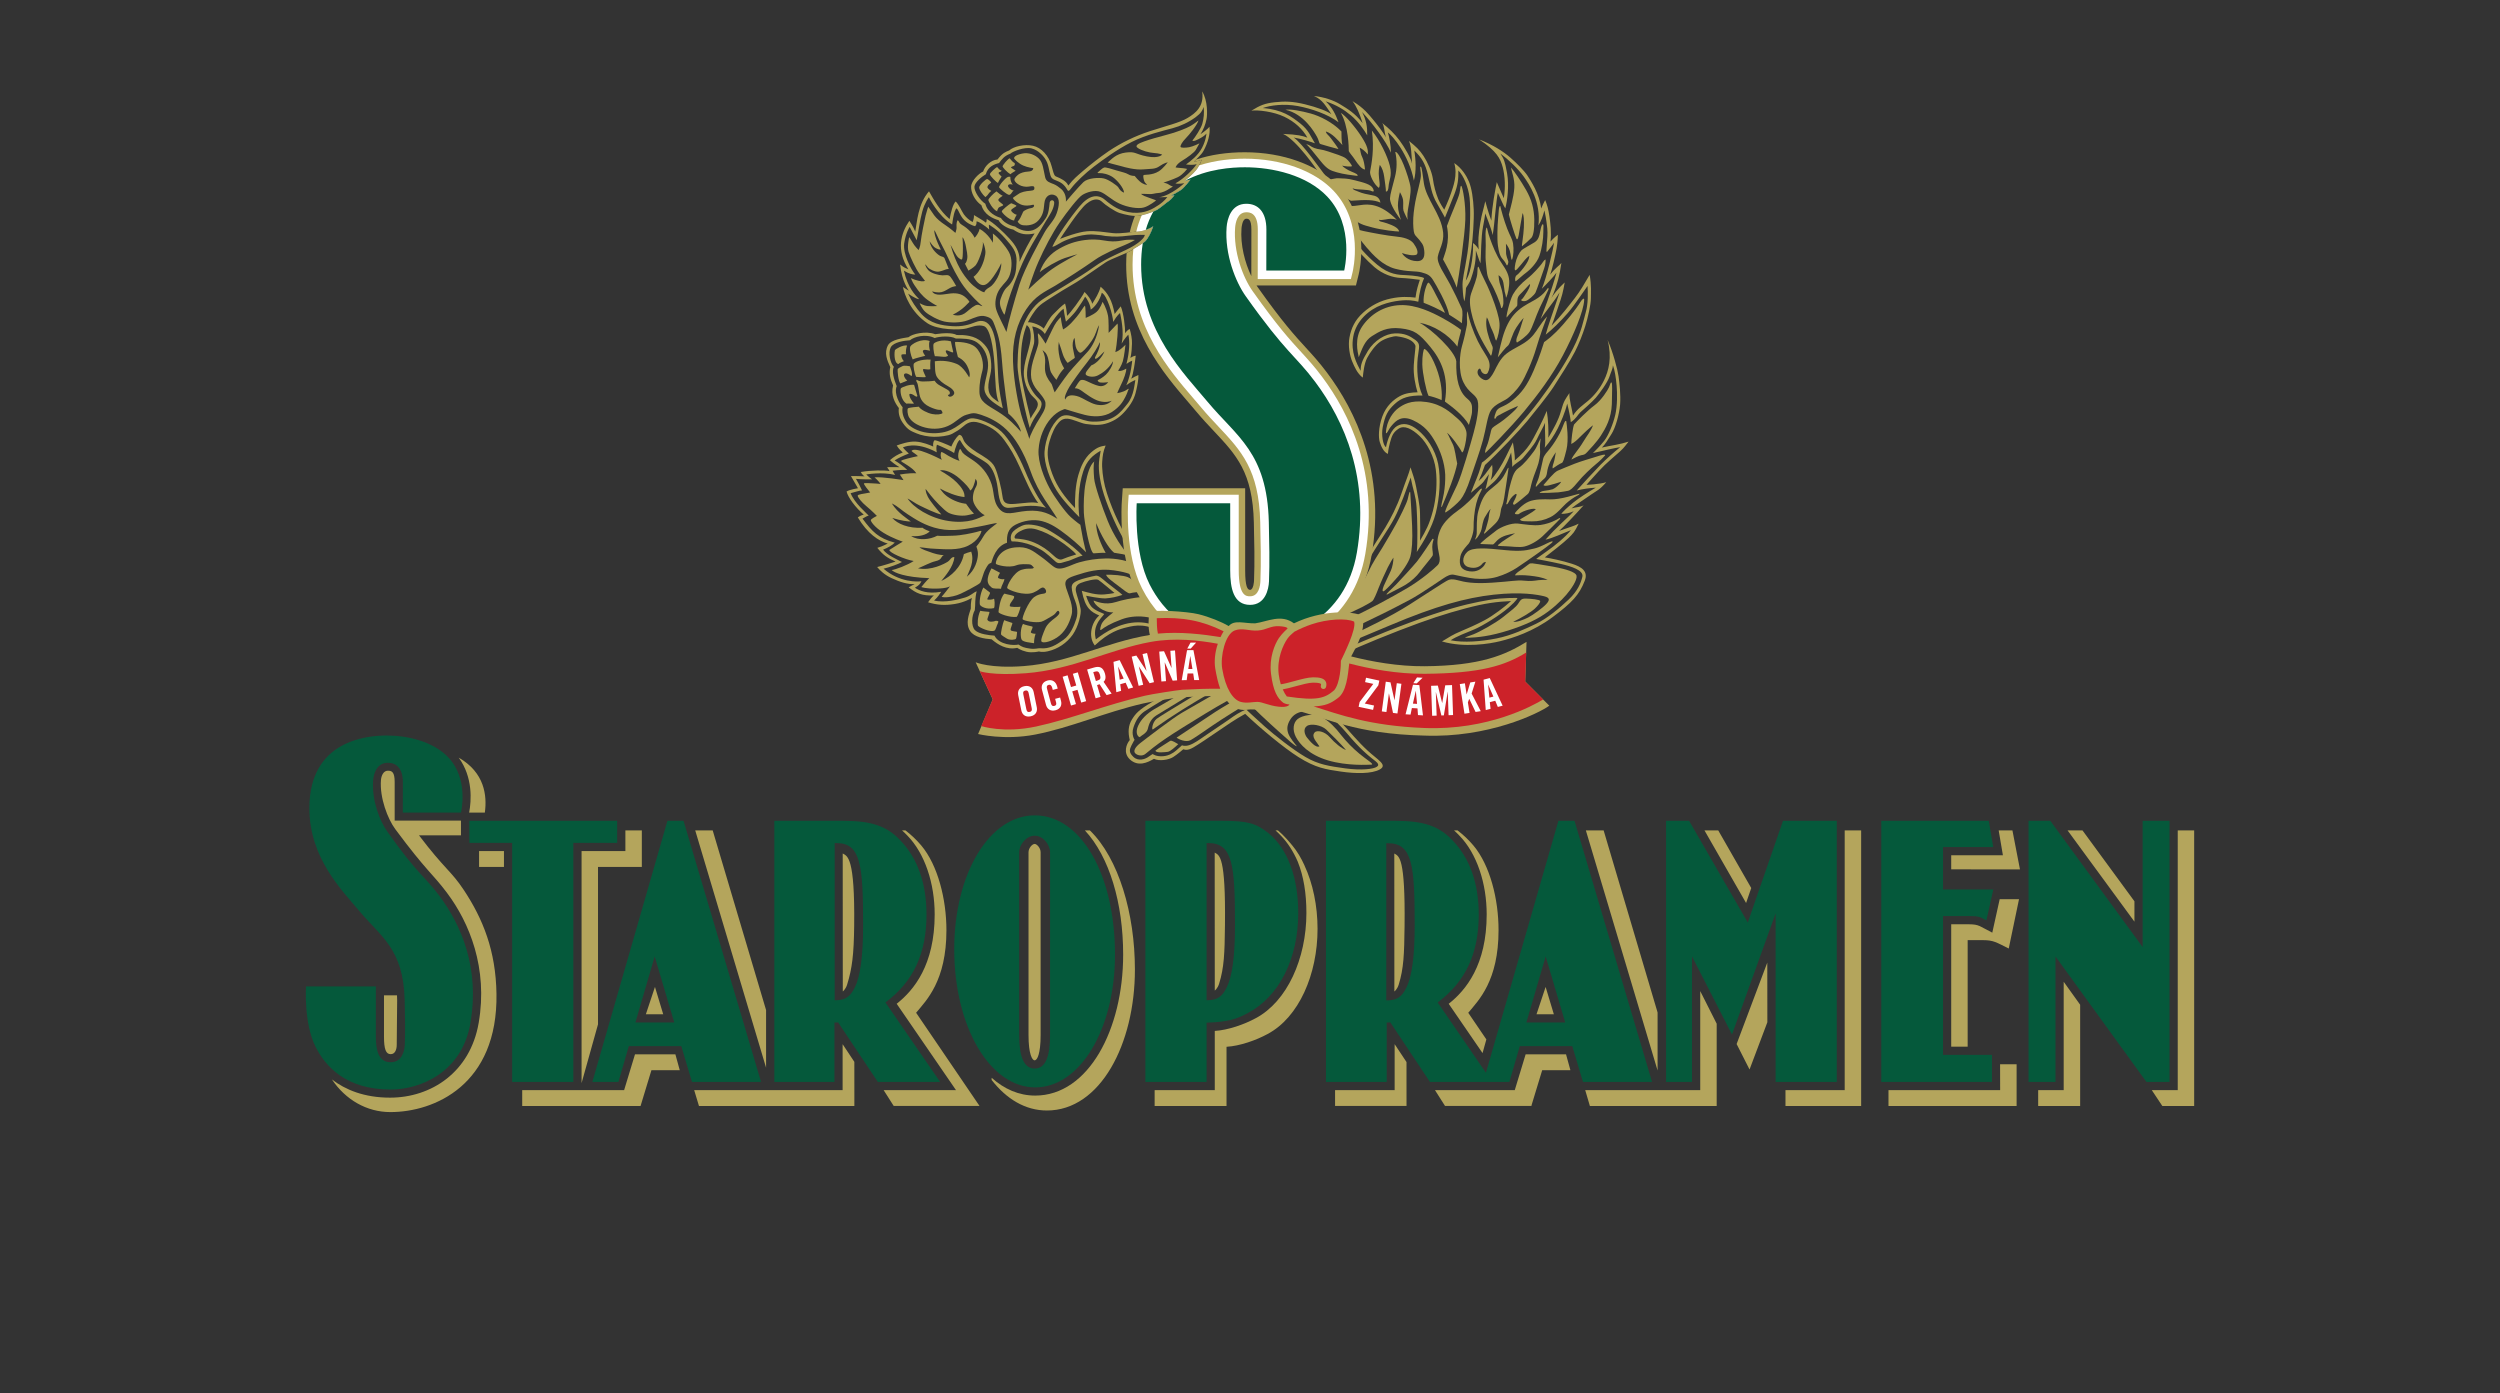 <?xml version="1.0" encoding="iso-8859-1"?>
<!-- Generator: Adobe Illustrator 29.4.0, SVG Export Plug-In . SVG Version: 9.03 Build 0)  -->
<svg version="1.1" id="Layer_1" xmlns="http://www.w3.org/2000/svg" xmlns:xlink="http://www.w3.org/1999/xlink" x="0px" y="0px"
	 viewBox="0 0 316.228 176.228" style="enable-background:new 0 0 316.228 176.228;" xml:space="preserve">
<rect x="0" y="0" width="316.228" height="176.228" fill="#333333" stroke="none"/>
<g>
	<path style="fill-rule:evenodd;clip-rule:evenodd;fill:#05593B;" d="M64.785,136.852v-30.238h-5.417v-2.787h18.698v2.787h-5.544
		v30.238H64.785z M86.461,103.827h-2.037l-9.495,33.026h3.293l1.318-4.526h6.639l1.351,4.526h8.738L86.461,103.827L86.461,103.827z
		 M80.371,129.337l2.442-8.353l2.475,8.353H80.371z M141.038,120.761c0,9.408-4.418,16.785-10.091,16.785
		c-5.734,0-10.246-7.675-10.246-17.478c0-9.556,4.448-16.932,10.184-16.932C136.745,103.135,141.038,110.61,141.038,120.761
		L141.038,120.761z M132.825,107.809c0-0.928-0.859-2.1-1.941-2.1c-1.089,0-1.971,1.165-1.971,2.1v23.115
		c0,2.68,0.583,4.24,1.961,4.24c1.379,0,1.95-1.545,1.95-4.246L132.825,107.809L132.825,107.809z M144.882,136.852v-33.026h9.651
		c3.29,0,4.326,0.291,5.924,1.564c2.41,1.961,3.759,5.587,3.759,10.098c0,5.735-2.381,10.54-6.361,12.646
		c-1.442,0.784-2.503,1.128-5.23,1.226v7.491L144.882,136.852L144.882,136.852z M152.624,126.523c1.441,0,1.98-0.507,2.543-1.62
		c0.686-1.355,1.051-3.902,1.051-7.889c0-7.638-0.303-10.374-3.375-10.374h-0.22v19.884L152.624,126.523L152.624,126.523z
		 M112.001,126.802c3.557-2.654,5.193-6.217,5.193-11.14c0-3.913-1.128-7.13-3.353-9.408c-1.692-1.783-3.665-2.427-7.143-2.427
		h-8.75v33.026h7.601v-7.509c0.071,0,0.268-0.011,0.463-0.023l5.027,7.532h7.879L112.001,126.802L112.001,126.802z M109.176,117.018
		c0,3.988-0.366,6.535-1.052,7.889c-0.564,1.112-1.101,1.62-2.543,1.62v-19.885h0.22
		C108.871,106.643,109.176,109.38,109.176,117.018L109.176,117.018z M224.602,136.852v-21.32l-5.519,15.325l-5.058-9.879v15.874
		h-3.281v-33.026h2.914l7.422,12.864l4.454-12.864h6.801v33.026H224.602L224.602,136.852z M271.504,136.852l-11.502-15.866v15.866
		h-3.409v-33.026h2.752l11.68,15.969v-15.969h3.398v33.026L271.504,136.852L271.504,136.852z M237.965,136.852v-33.026h13.596
		l0.565,3.318h-6.35v5.362h6.363l-0.877,3.911c-0.844-0.446-0.924-0.544-2.209-0.544h-3.278v17.561h6.191v3.418H237.965z
		 M199.161,103.827h-2.036l-9.166,31.871l-6.105-8.895c3.554-2.654,5.194-6.217,5.194-11.14c0-3.913-1.131-7.13-3.356-9.408
		c-1.693-1.783-3.665-2.427-7.143-2.427h-8.826v33.026h7.684v-7.509c0.069,0,0.26-0.011,0.457-0.023l5.01,7.532h10.048l1.32-4.526
		h6.639l1.351,4.526h8.739L199.161,103.827L199.161,103.827z M178.947,117.036c0,3.986-0.367,6.535-1.053,7.889
		c-0.563,1.112-1.1,1.62-2.54,1.62V106.66h0.217C178.642,106.662,178.947,109.397,178.947,117.036z M193.07,129.337l2.442-8.353
		l2.476,8.353H193.07L193.07,129.337z M55.565,113.299c-1.878-2.507-2.725-2.673-6.569-8.102c-0.932-1.314-1.995-3.921-1.794-6.515
		c0.058-0.75,0.419-2.198,1.862-2.198c1.1,0,1.895,0.752,1.895,2.431l-0.007,3.875h7.357c0,0,1.042-4.204-1.605-6.991
		c-1.915-2.014-5.124-2.762-7.777-2.762c-2.506,0-9.795,0.603-9.795,9.191c0,6.302,4.115,10.366,6.28,12.963
		c2.745,3.296,5.623,4.792,5.776,11.35c0.046,1.891,0.09,3.82,0.016,5.609c-0.031,0.753-0.351,2.213-1.787,2.213
		c-1.57,0-1.876-1.582-1.876-3.254v-6.337h-8.83c0,0-0.318,4.628,1.222,7.667c1.227,2.418,3.792,5.379,9.485,5.379
		c3.69,0,9.007-2.119,10.086-8.396C60.696,122.491,58.373,117.049,55.565,113.299L55.565,113.299z"/>
	<path style="fill-rule:evenodd;clip-rule:evenodd;fill:#B4A55C;" d="M130.098,107.809v23.115c0,2.454,0.481,3.202,0.772,3.202
		c0.319,0,0.76-0.792,0.76-3.207v-23.11c0-0.552-0.484-1.059-0.752-1.059C130.579,106.75,130.098,107.257,130.098,107.809z
		 M153.659,125.297c0,0,0.362-0.257,0.55-0.874c0.633-2.055,0.697-3.8,0.738-7.41c0.102-8.729-0.695-8.816-1.298-9.167
		L153.659,125.297L153.659,125.297z M83.892,128.298l-1.045-3.459l-1.151,3.459H83.892z M108.067,134.314l-1.484-2.236v5.814H87.807
		l0.606,2.003h19.657L108.067,134.314z M87.94,105.04l8.962,30.013v-7.287L90.15,105.04H87.94L87.94,105.04z"/>
	<path style="fill-rule:evenodd;clip-rule:evenodd;fill:#B4A55C;" d="M165.009,109.484h0.005c-0.43-0.957-0.945-1.821-1.543-2.533
		c-0.451-0.534-1.056-1.269-1.821-1.91h-0.311c0.232,0.205,0.454,0.42,0.666,0.646c0.881,0.9,1.604,2.039,2.158,3.326
		c0.727,1.819,1.086,3.964,1.086,6.477c0,5.735-2.431,11.196-6.409,13.303c-1.442,0.784-3.496,1.51-5.181,1.611v7.491h-7.607v2.006
		h9.092v-7.491c1.685-0.098,3.739-0.825,5.181-1.609c3.979-2.108,6.333-7.569,6.333-13.303
		C166.66,114.585,166.063,111.735,165.009,109.484L165.009,109.484z M115.88,128.104c1.31-1.572,3.835-4.036,3.835-10.441
		c0-3.911-1.083-8.222-3.179-10.714c-0.597-0.707-1.27-1.347-2.005-1.91h-0.43c0.228,0.203,0.45,0.419,0.665,0.646
		c2.225,2.276,3.463,6.064,3.463,9.976c0,6.404-2.633,9.594-4.806,11.308l7.502,10.923h-9.152l1.275,2.003h10.855L115.88,128.104z
		 M79.106,105.04v2.615h-5.542v29.347l2.079-7.436V109.66h5.542v-4.62H79.106z M137.863,105.04h-0.631
		c3.1,3.345,4.838,9.193,4.838,15.719c0,9.408-4.372,17.823-11.13,17.823c-2.059,0-3.917-0.825-5.506-2.253v0.277
		c1.865,2.399,4.25,3.863,6.991,3.863c6.757,0,11.131-8.416,11.131-17.822C143.557,115.542,141.498,108.579,137.863,105.04
		L137.863,105.04z"/>
	<path style="fill-rule:evenodd;clip-rule:evenodd;fill:#B4A55C;" d="M85.431,133.365h-5.11l-1.375,4.527H66.054v2.003h14.972
		l1.375-4.526h3.581L85.431,133.365L85.431,133.365z M60.598,107.655v2.005h3.148v-2.005H60.598z M106.607,125.408
		c0,0,0.36-0.257,0.55-0.874c0.635-2.054,0.847-3.801,0.889-7.412c0.103-8.728-0.845-8.816-1.449-9.166L106.607,125.408
		L106.607,125.408z M223.547,121.758l-3.88,10.302l1.635,3.222l2.253-5.976L223.547,121.758L223.547,121.758z M196.549,128.298
		l-1.042-3.459l-1.152,3.459H196.549z M198.641,135.37l-0.552-2.005h-5.11l-1.374,4.527h-10.093l1.273,2.003h10.958l-0.03-0.045
		l1.362-4.481h3.566V135.37z M275.465,105.04v32.852h-3.284l1.335,2.006h4.027V105.04H275.465L275.465,105.04z M215.601,105.04
		l5.264,9.182l0.65-1.896l-4.172-7.286L215.601,105.04L215.601,105.04z M261.039,124.183v13.709h-3.228v2.006h5.31V127.09
		L261.039,124.183z M233.338,105.04v32.852h-7.491v2.003h9.572V105.04H233.338z M215.064,125.363v12.529h-14.549l0.59,2.003h16.04
		v-10.407L215.064,125.363z M168.874,139.895h9.038l-0.003-5.556l-1.499-2.262v5.814h-7.536V139.895L168.874,139.895z
		 M186.377,106.951c-0.597-0.707-1.27-1.347-2.005-1.909h-0.446c0.231,0.202,0.451,0.419,0.663,0.646
		c2.227,2.276,3.464,6.064,3.464,9.976c0,6.404-2.634,9.594-4.804,11.308l4.281,6.235l0.482-1.729l-2.291-3.371
		c1.309-1.572,3.833-4.036,3.833-10.441C189.558,113.752,188.475,109.442,186.377,106.951L186.377,106.951z"/>
	<path style="fill-rule:evenodd;clip-rule:evenodd;fill:#B4A55C;" d="M200.598,105.04l9.071,30.369v-7.339l-6.823-23.03
		L200.598,105.04L200.598,105.04z M261.531,105.04l8.456,11.541v-2.576l-6.57-8.966L261.531,105.04L261.531,105.04z
		 M252.943,113.742l-0.936,4.232c-1.574-0.786-1.635-1.06-2.96-1.06h-2.237v15.481h2.081V118.92h1.941
		c1.322,0,1.68,0.275,3.255,1.06l1.301-6.238H252.943L252.943,113.742z M252.993,134.624l0.008,3.269h-14.124v2.006h16.206v-5.275
		H252.993L252.993,134.624z M255.508,109.971l-0.953-4.931h-1.738l0.533,3.144h-6.54v1.782L255.508,109.971L255.508,109.971z
		 M176.375,125.413c0,0,0.362-0.257,0.552-0.874c0.632-2.054,0.696-3.8,0.738-7.41c0.101-8.729-0.696-8.816-1.298-9.167
		L176.375,125.413L176.375,125.413z M48.571,131.11c0,1.597,0.238,2.233,0.845,2.233c0.556,0,0.768-0.582,0.768-1.192
		c0-1.79,0.053-3.914,0.053-5.609c0-0.223-0.011-0.431-0.02-0.644h-1.646L48.571,131.11L48.571,131.11z"/>
	<path style="fill-rule:evenodd;clip-rule:evenodd;fill:#B4A55C;" d="M53.002,105.665l5.306-0.003v-1.867h-8.386v-4.879
		c0-1.257-0.347-1.43-0.859-1.43c-0.559,0-0.832,0.622-0.877,1.196c-0.171,2.23,0.851,4.902,1.812,6.197
		c4.008,5.397,4.682,5.574,6.56,8.081c2.808,3.748,5.185,9.484,3.994,16.414c-1.078,6.276-6.032,9.469-11.215,9.469
		c-3.27,0-5.662-1.002-7.353-2.305c1.727,2.576,4.416,4.13,7.392,4.13c5.555,0,13.609-3.426,13.424-14.972
		c-0.086-5.423-1.693-9.442-4.14-13.133C57.061,110.15,56.268,109.968,53.002,105.665L53.002,105.665z M59.343,102.791h1.984
		c0.304-2.171-0.045-5.086-3.299-6.952C59.841,98.336,59.625,101.281,59.343,102.791L59.343,102.791z M132.381,66.916
		c-1.007-0.514-2.211-0.632-2.724-0.534c-0.512,0.099-1.223,0.553-1.5,0.849c-0.276,0.298-0.415,0.81-0.197,1.245
		c0.216,0.039,0.434-0.039,1.322,0.137c0.889,0.177,1.718,0.534,2.369,0.908c0.651,0.375,1.479,1.165,1.895,1.539
		c0.415,0.377,0.968,0.02,1.461-0.079s1.322-0.593,1.934-0.69C135.677,68.95,133.387,67.429,132.381,66.916L132.381,66.916z
		 M134.354,70.745c-0.315,0.139-0.711-0.098-1.244-0.612c-0.533-0.512-1.322-1.086-2.29-1.5c-0.968-0.415-1.855-0.474-2.408-0.514
		c-0.237-0.216,0.079-0.631,0.593-0.907c0.514-0.277,1.184-0.534,2.131-0.238c0.947,0.296,1.658,0.633,2.703,1.303
		s2.033,1.5,2.29,1.855C135.499,70.311,134.668,70.606,134.354,70.745L134.354,70.745z"/>
	<path style="fill-rule:evenodd;clip-rule:evenodd;fill:#B4A55C;" d="M202.62,56.613c0.415-0.394,0.711-0.907,1.223-1.717
		c0.512-0.81,0.988-2.506,1.086-3.71c0.098-1.204-0.08-2.744-0.197-3.593c-0.12-0.849-0.688-3.013-1.386-4.595
		c0.576,2.24,0.143,3.906-0.451,5.109c-0.492,0.999-1.184,1.885-2.033,2.605c-0.651,0.553-1.301,0.949-1.893,1.855
		c-0.098-0.75-0.493-2.013-0.454-2.842c-0.512,0.769-0.711,0.968-1.047,2.21c-0.337,1.244-0.969,2.309-1.619,3.434
		c0.039-0.87,0-2.211-0.197-3.396c-0.435,1.105-1.638,3.474-2.131,4.204s-1.027,1.302-1.916,2.071
		c0.061-0.651-0.237-2.289-0.237-2.289s-0.315,0.651-0.868,1.778c-0.552,1.124-1.261,2.268-1.954,3.019
		c0.257-0.73,0.276-1.5,0.197-1.954c-0.81,1.086-1.064,1.5-1.715,2.054c0.313-0.671,0.432-0.988,0.81-2.033
		c1.46-1.303,4.558-4.599,5.328-5.546c0.769-0.946,2.604-3.198,3.334-4.322c0.73-1.125,2.189-3.414,2.724-4.481
		c0.519-1.043,0.954-2.125,1.303-3.236c0.334-1.065,0.708-2.724,0.708-3.513s0.083-1.559-0.156-2.961
		c-0.708,1.205-1.203,2.073-1.893,2.961c-0.693,0.887-1.699,2.21-2.922,3.474c0.257-0.572,0.81-2.369,1.125-3.237
		s0.534-2.23,0.534-2.23s-0.93,0.79-1.699,1.973c0.435-0.75,0.769-2.013,0.889-2.429c0.117-0.415,0.276-1.203,0.393-2.013
		c-0.295,0.375-0.73,0.572-1.42,1.48c0.217-0.572,0.652-2.407,0.81-3.316c0.159-0.908,0.159-1.736,0.159-1.736
		s-0.555,0.415-0.93,0.868c0.139-1.163-0.019-2.362-0.139-3.198c-0.139-0.966-0.276-1.42-0.534-2.052
		c-0.217,0.375-0.315,0.651-0.512,1.065c-0.197-1.855-1.322-3.534-1.718-4.145c-0.395-0.612-1.362-1.579-2.172-2.29
		c-0.81-0.709-2.119-1.594-3.969-2.314c2.262,1.5,2.705,2.433,3.002,3.539c0.295,1.105,0.353,2.592,0.139,3.907
		c-0.178-0.434-0.552-1.204-0.889-2.032c-0.178,0.887-0.61,3.02-0.688,4.875c-0.159-0.415-0.417-1.165-0.772-2.467
		c-0.178,0.908-0.432,1.54-0.629,2.743c-0.239,1.452-0.298,2.349-0.198,3.375c-0.174-0.331-0.424-0.615-0.73-0.829
		c0.077,0.907-0.12,3.593-0.908,4.776c0.139-0.612,0.574-2.941,0.73-4.144c0.156-1.204,0.334-3.572,0.276-4.856
		c-0.058-1.283-0.237-2.664-0.61-3.553c-0.295-0.695-0.905-1.706-1.855-2.329c0.454,1.5-0.139,3.021-0.435,3.888
		c-0.296,0.867-0.828,2.013-0.828,2.013s-0.534-0.79-0.752-1.322c-0.337-0.837-0.569-1.712-0.69-2.605
		c-0.139-0.908-0.671-2.112-1.184-2.881c-0.512-0.769-0.908-1.144-1.837-1.895c0.315,0.75,0.298,1.579,0.395,2.883
		c-0.117-0.652-0.974-2.138-1.598-2.961c-0.671-0.889-1.282-1.461-2.189-2.191c0.276,0.356,0.255,1.047,0.473,1.836
		c-0.197-0.474-1.203-1.776-1.659-2.309c-0.451-0.533-1.123-1.442-2.565-2.29c0.515,0.671,0.889,1.54,1.282,2.783
		c-0.988-1.303-1.972-1.836-2.821-2.369c-0.847-0.533-2.131-0.947-3.337-1.065c1.106,0.474,1.502,1.283,2.211,2.309
		c-0.512-0.394-1.813-0.887-3.356-1.263c-1.537-0.375-2.565-0.395-3.807-0.257c-1.245,0.139-1.837,0.375-2.961,1.067
		c0.829-0.118,2.802,0.117,4.163,0.769c1.36,0.652,2.328,1.579,2.919,2.645c-0.531-0.217-1.242-0.4-3.077-0.474
		c1.736,0.769,4.337,4.635,4.337,4.635s-0.499-0.241-1.545-0.537c0.73,1.104,1.331,2.179,2.415,3.343
		c-0.451-0.198-0.966-0.296-1.638-0.474c1.125,1.46,2.802,3.039,2.802,3.039s-0.889-0.198-1.616-0.435
		c0.295,0.415,0.788,0.928,1.301,1.5c0.538,0.602,1.638,1.579,2.546,2.664c0.908,1.086,1.924,2.219,2.941,3.099
		c1.078,0.931,2.368,1.341,3.315,1.381s1.619,0.139,2.448,0.238c-0.178,0.533-0.435,1.283-0.552,2.249
		c-0.889-0.098-1.835-0.156-3.119,0.118c-1.303,0.267-2.509,0.881-3.493,1.776c-1.083,0.966-1.518,2.011-1.736,3.118
		c-0.217,1.106,0.058,2.408,0.334,3.059s0.632,1.519,1.343,2.054c0.058-0.593,0.178-1.778,0.552-2.487
		c0.374-0.71,1.047-1.638,1.677-2.071c0.632-0.435,1.691-0.715,2.052-0.671c1.125,0.139,2.15,0.474,2.389,1.223
		c-0.022,0.593-0.139,1.223-0.217,2.427c-0.08,1.204,0.217,2.626,0.476,3.434c-0.693,0.019-1.5,0.079-2.251,0.493
		c-0.75,0.415-1.718,1.204-2.211,2.585c-0.493,1.382-0.493,2.643-0.315,3.217c0.178,0.572,0.493,1.264,1.025,1.5
		c0.042-0.217,0.022-0.514,0.26-1.401c0.237-0.887,0.393-1.322,1.104-1.795c0.708-0.474,1.677,0.019,2.643,0.928
		c0.969,0.908,1.855,2.624,2.052,4.224c0.198,1.598,0.08,3.591-0.374,5.288s-0.849,2.407-1.619,3.731
		c0.042-1.048,0.022-2.232,0-3.434c-0.019-1.203-0.353-2.546-0.491-3.375c-0.139-0.828-0.493-1.795-0.711-2.465
		c-0.257,0.947-0.574,1.617-1.144,3.296c-0.574,1.677-1.365,3.176-2.052,4.322c-0.693,1.144-2.134,3.277-2.864,4.658
		c-0.635,1.204-1.158,2.622-2.131,3.808c-1.006,1.045-4.776,2.527-6.475,3.337c-1.696,0.809-5.15,2.604-6.176,3.138
		c-0.971-0.95-1.932-1.911-2.883-2.881c-1.124-1.144-2.585-2.605-3.789-4.341c-1.204-1.737-2.407-4.164-2.744-5.053
		c-0.378-0.986-0.694-1.995-0.947-3.02c-1.302,1.5-0.947,4.166-0.829,4.973c-0.512-0.374-1.487-0.764-2.525-1.282
		c-1.401-1.915-2.328-3.888-2.802-4.955s-1.007-2.486-1.283-3.572c-0.276-1.085-0.415-2.427-0.355-3.157
		c0.058-0.73,0.098-1.223,0.434-2.033c-0.553,0.099-1.007,0.139-1.855,0.887c-0.848,0.749-1.294,1.784-1.598,2.843
		c-0.375,1.302-0.454,2.951-0.415,4.185c-1.283-1.362-2.251-2.626-2.881-4.323c-0.632-1.697-0.651-2.565-0.514-3.414
		c0.139-0.849,0.593-2.092,1.026-2.705c0.434-0.612,0.79-0.907,1.42-0.868c0.632,0.039,1.719,0.59,2.328,0.671
		c1.047,0.139,1.876,0.197,2.802-0.139c0.927-0.336,1.559-0.788,2.251-1.598c1.026-1.204,1.184-1.994,1.322-2.586
		c0.139-0.591,0.296-1.441,0.255-1.874c-0.316,0.131-0.62,0.289-0.908,0.473c0.296-0.671,0.474-2.071,0.572-2.921
		c-0.246,0.04-0.477,0.142-0.671,0.296c0.159-0.69,0.178-1.283,0.198-1.836c0.019-0.553-0.118-1.283-0.296-1.855
		c-0.098,0.118-0.237,0.079-0.572,0.552c0.02-0.671-0.177-2.546-0.553-3.395c-0.177,0.257-0.375,0.415-0.769,0.968
		c-0.315-1.697-0.829-2.626-1.776-3.455c-0.198,0.79-0.651,1.5-1.066,2.171c-0.06-0.415-0.553-1.105-0.968-1.5
		c-0.434,0.829-1.816,2.684-2.211,3.02c-0.019-0.276-0.098-1.105-0.255-1.559c-0.295,0.158-1.026,0.868-1.539,1.401
		s-0.849,1.302-1.165,1.776c-0.315-0.395-1.401-0.849-1.994-0.81c0.178-0.375,0.79-1.441,1.362-1.994
		c0.574-0.552,1.382-0.966,2.27-1.559c0.889-0.593,2.429-1.42,3.217-1.973c0.79-0.552,2.467-1.697,3.02-2.071
		c0.553-0.375,2.641-1.116,3.214-1.491s1.382-0.79,1.756-1.165c0.375-0.374,0.788-1.191,1.006-1.901
		c-0.512,0.374-1.303,0.639-1.994,0.678c-0.69,0.039-2.173,0.307-3.084,0.205c-1.11-0.122-2.221-0.333-3.326-0.234
		c-1.105,0.099-2.802,0.73-3.375,0.966c0.317-0.474,2.35-3.631,3.335-4.44c0.988-0.809,1.639-0.593,1.994-0.237
		c0.355,0.355,1.617,1.223,2.21,1.401s1.697,0.473,2.546,0.336c0.848-0.139,1.848-0.548,2.189-0.75
		c0.435-0.255,1.146-0.887,1.559-1.165c0.257-0.171,0.633-0.68,0.633-0.68s-0.196,0.035-0.397,0.029
		c0.276-0.118,0.69-0.356,1.165-0.651c0.473-0.296,1.264-1.362,1.264-1.362s-0.178,0.058-0.69,0.139
		c0.235-0.178,0.987-0.829,1.401-1.322c0.415-0.493,0.709-1.322,0.709-1.322s-0.512,0.217-0.987,0.257
		c0.217-0.238,0.947-0.868,1.223-1.382c0.277-0.512,0.512-1.086,0.632-1.598c0.117-0.512,0.177-0.887,0.117-1.441
		c-0.137,0.197-0.749,0.69-1.144,0.947c0.376-0.584,0.637-1.233,0.769-1.915c0.101-0.512,0.186-2.291-0.553-3.504
		c0.288,1.911-0.867,2.774-1.852,3.366c-0.988,0.593-2.665,0.988-4.796,1.677c-1.837,0.602-3.583,1.451-5.19,2.525
		c-1.142,0.792-2.242,1.642-3.296,2.547c-0.671,0.593-1.125,0.928-1.797,1.795c-0.255-0.593-1.006-0.907-1.36-1.065
		c-0.356-0.158-0.395-0.02-0.75-1.382c-0.355-1.36-1.302-2.349-2.349-2.585c-1.047-0.238-2.467,0.079-3.02,0.593
		c-0.435,0.177-0.81,0.277-1.48,1.144c-0.809,0.06-1.579,0.791-1.816,1.519c-0.514,0.217-1.48,1.146-1.519,1.896
		c-0.039,0.75,0.469,1.791,1.302,2.368c0.355,1.223,1.48,1.697,2.17,1.896c0.237,0.512,1.091,1.051,1.855,1.184
		c0.908,0.631,1.658,0.709,2.705,0.493c-0.533,0.75-1.42,2.427-1.915,3.592c0.06-0.593-0.079-1.401-0.709-2.27
		c-0.632-0.868-1.816-1.934-2.35-2.388c-0.533-0.454-1.085-0.769-1.085-0.769s-0.005,0.408-0.099,0.474
		c-0.223-0.223-1.322-0.829-1.519-0.968c0.02,0.257-0.02,0.474-0.158,0.887c-0.443-0.242-0.828-0.579-1.125-0.987
		c-0.315-0.474-0.593-1.204-1.026-1.619c-0.375,0.375-0.601,1.386-0.771,2.23c-1.21-1.015-2.031-2.51-2.604-3.513
		c-1.401,1.598-1.521,3.928-1.737,5.093c-0.118-0.277-0.275-0.632-0.75-1.362c-1.086,1.6-1.677,3.671-0.118,6.139
		c-0.277-0.118-0.567-0.213-1.047-0.612c0.217,2.189,1.105,3.315,1.105,3.315s-0.296-0.158-0.75-0.473
		c0.178,0.966,1.007,3.207,3.11,4.596c1.306,0.863,4.049,0.863,4.893,0.658c0.639-0.156,1.472-0.557,2.241-0.302
		c0.769,0.257,1.204,2.646,1.341,4.933c0.139,2.29,0.118,3.671,0.533,4.698c-0.394-0.315-1.097-0.621-1.263-1.42
		c-0.243-1.167,0.41-2.047,0.311-3.428c-0.099-1.381-0.333-1.98-1.161-2.749c-0.936-0.87-2.23-0.931-3.198-0.909
		c-0.572-0.317-1.676-0.261-2.734-0.103c-1.165-0.454-2.93-0.033-3.364,0.381c-0.553,0.099-2.2,0.262-2.605,1.027
		c-0.512,0.966-0.098,1.895,0.296,2.762c-0.178,0.79-0.02,1.48,0.355,2.309c-0.315,1.223,0.217,2.21,0.731,2.862
		c-0.079,0.533,0.014,1.185,0.493,1.874c0.68,0.98,1.158,1.067,1.73,1.324c0.572,0.257,1.518,0.431,2.221,0.439
		c0.701,0.008,1.789-0.107,2.302-0.383c0.512-0.277,0.949-0.549,1.26-0.822c0.567-0.497,1.11-0.912,2.217-0.556
		c1.162,0.372,2.23,0.947,3.138,2.21c0.769,1.071,1.223,1.835,1.934,3.395c0.709,1.559,1.382,3.237,2.329,4.538
		c-0.711-0.177-1.721-0.001-2.902,0.099c-1.146,0.099-1.521-0.099-1.619-0.966c-0.098-0.868-0.572-2.842-0.966-3.671
		c-0.395-0.828-1.422-1.35-2.271-1.881c-0.849-0.533-1.49-1.108-1.668-1.524c-0.178-0.415-0.217-0.651-0.572-0.69
		c-0.474,0.415-0.792,1.013-0.991,1.487c-0.315-0.178-1.946-0.849-2.111-0.795c-0.164,0.056-0.234,0.54-0.174,0.796
		c-0.375-0.178-1.312-0.569-2.2-0.629c-0.889-0.058-1.934,0.315-2.427,0.493c0.137,0.198,0.216,0.374,0.769,0.887
		c-0.597,0.215-1.147,0.543-1.619,0.966c0.237,0.237,0.709,0.593,1.204,0.889c-0.454-0.02-1.461,0-1.54,0s0.237,0.315,0.276,0.493
		c-0.553-0.12-2.329-0.12-3.631,0.118c0.158,0.336,0.474,0.553,0.474,0.553s-1.026-0.058-1.718-0.041
		c0.217,0.356,0.889,1.54,0.889,1.54s-1.047,0.158-1.442,0.415c0.178,0.752,1.165,2.073,2.172,2.921
		c-0.27,0.071-0.525,0.191-0.75,0.356c1.244,2.073,2.605,2.959,3.789,3.315c-0.238,0.079-0.533,0.296-1.322,0.533
		c0.75,0.928,1.244,1.263,2.309,1.737c-0.572,0.178-1.381,0.454-2.328,0.69c0.355,0.435,0.943,0.994,1.816,1.401
		c0.991,0.466,2.071,0.829,2.941,0.75c-0.257,0.139-0.473,0.238-0.769,0.416c0.968,0.769,1.697,1.085,3.198,1.026
		c-0.257,0.158-0.533,0.591-0.75,0.867c1.184,0.356,2.111,0.415,3.375,0.216c1.263-0.197,2.171-0.768,2.171-0.768
		s-0.158,0.493-0.139,1.362c-0.217,0.709-0.711,1.835-0.099,2.801c0.52,0.824,1.855,1.006,2.724,1.067
		c0.828,0.69,1.895,1.381,3.256,1.085c0.039,0.02,0.415,0.315,1.165,0.493c0.749,0.178,1.579-0.039,1.579-0.039
		s0.349,0.155,1.125-0.019c1.266-0.292,2.381-1.036,3.138-2.092c0.75-1.067,1.105-2.706,1.006-3.256
		c-0.155-0.87-0.493-1.737-0.593-2.211c-0.098-0.474,0.039-0.849,0.612-1.085c0.572-0.238,1.914-0.571,2.21-0.395
		c0.296,0.178,2.052,1.658,2.052,1.658s-0.251,0.088-1.278,0.188c-1.026,0.098-2.127-0.255-2.857-0.453
		c0.434,2.251,1.187,2.673,2.21,3.118c-0.981,0.826-1.447,2.668-0.567,3.789c1.789-1.685,3.112-2.069,4.088-2.301
		c1.052-0.247,2.408-0.572,4.817,0.849c2.407,1.422,5.091,4.717,5.091,4.717s-5.209,2.979-6.809,3.928
		c-1.598,0.946-2.013,1.401-2.487,2.171c-0.474,0.769-0.514,1.619-0.277,2.605c-0.434,0.512-0.848,1.619,0,2.429
		c1.051,1,2.276,0.41,3.059-0.06c0.651,0.336,1.874,0.139,2.427-0.217c0.553-0.355,1.059-0.8,1.283-0.987
		c0.188,0.042,0.488,0.228,1.297-0.246c0.701-0.41,1.861-1.196,2.986-1.965c1.125-0.768,2.251-1.559,3.551-2.27
		c1.857,1.778,4.864,4.289,6.733,5.466c2.189,1.382,3.473,1.559,5.367,1.836c1.882,0.275,3.926,0.296,4.935-0.276
		c1.003-0.572-0.257-1.185-1.54-2.368c-1.332-1.23-2.211-2.369-3.337-3.553c-1.123-1.184-2.684-2.172-3.827-2.999
		c-0.937-0.677-1.863-1.368-2.779-2.073c0.849-0.553,2.877-1.736,5.049-2.782c2.172-1.047,4.954-2.27,8.762-3.751
		c3.81-1.48,6.041-2.181,8.428-2.821c2.643-0.709,4.122-0.868,5.843-0.947c-0.83,0.75-2.27,1.855-3.358,2.427
		c-1.083,0.572-2.111,1.027-3.019,1.401c-0.908,0.375-1.492,0.745-2.367,1.282c2.861,0.829,6.038,0.296,7.38-0.038
		c1.627-0.406,4.147-1.204,6.612-3.039c2.468-1.836,3.376-2.823,4.066-4.598c0.47-1.211-0.395-1.757-1.619-2.151
		c-1.223-0.395-2.684-0.692-3.432-0.81c0.669-0.514,2.445-1.896,3.019-2.467c0.571-0.572,0.73-0.692,1.264-1.795
		c-0.574,0.315-1.46,0.533-2.487,0.928c0.531-0.454,2.169-2.172,3.119-3.256c-0.435,0.255-0.93,0.217-1.54,0.394
		c0.473-0.413,1.835-1.282,2.527-1.775c0.69-0.493,0.985-0.512,1.874-1.54c-0.868,0.277-2.506,0.336-2.506,0.336
		s0.688-0.79,1.598-1.776c0.908-0.987,2.011-1.874,2.643-2.448c0.632-0.572,0.73-0.829,1.086-1.244
		C204.85,56.239,203.923,56.318,202.62,56.613L202.62,56.613z M130.367,42.227c0.079,0.821-0.216,1.756-0.473,2.703
		s-0.454,1.797-0.374,2.664c0.081,0.792,0.359,1.552,0.809,2.21c0.355,0.493,0.987,0.81,0.947,1.382
		c-0.039,0.572-0.671,1.163-0.908,1.776c-0.337-1.301-0.639-2.611-0.907-3.928c-0.257-1.282-0.395-1.776-0.336-3.69
		c0.06-1.915,0.296-3.059,0.75-4.223C130.062,41.295,130.288,41.398,130.367,42.227z M202.442,58.805
		c-1.018,1.062-2.018,2.141-2.999,3.237c0.79-0.191,1.596-0.31,2.407-0.356c-0.947,0.552-2.131,1.302-2.861,1.895
		c-0.73,0.593-1.381,1.223-1.5,1.42c0.534,0,1.067-0.099,1.579-0.336c-0.237,0.277-0.61,0.632-1.54,1.5
		c-0.711,0.664-1.39,1.363-2.033,2.093c0.791-0.139,2.172-0.79,3.217-1.204c-0.708,0.887-1.994,1.935-3.039,2.664
		c-1.047,0.731-1.362,0.988-1.362,0.988s1.874,0.336,3.138,0.631s2.902,0.79,2.705,1.619c-0.198,0.828-0.593,1.795-1.738,2.881
		c-1.144,1.085-2.702,2.388-4.104,3.059c-1.401,0.67-3.058,1.46-4.993,1.855c-1.933,0.393-4.205,0.571-5.824,0.237
		c0.772-0.514,1.935-0.93,3.002-1.382c1.064-0.454,3.217-1.776,4.34-2.763c1.125-0.987,1.106-1.204,1.106-1.204
		s-1.855-0.06-3.534,0.237c-1.678,0.296-3.534,0.632-7.146,1.836c-3.61,1.204-8.367,3.119-11.759,4.678
		c-3.395,1.557-7.225,3.849-7.225,3.849s1.757,1.321,3.534,2.662c1.776,1.343,2.821,1.797,4.52,3.811
		c1.696,2.011,2.665,2.782,3.178,3.197c0.512,0.416,1.104,0.75,0.669,1.065c-0.432,0.317-1.994,0.493-4.024,0.217
		c-2.033-0.277-3.417-0.492-5.033-1.442c-1.619-0.947-3.907-2.762-5.113-3.827c-1.204-1.065-2.387-2.191-2.387-2.191
		s-0.969,0.415-1.639,0.908c-0.671,0.493-2.585,1.757-3.414,2.329c-0.829,0.571-1.528,1.085-2.139,1.283
		c-0.613,0.197-0.92,0.019-0.92,0.019s-0.375,0.356-0.75,0.67c-0.375,0.315-0.908,0.651-1.617,0.711
		c-0.908,0.079-1.343-0.276-1.343-0.276s-0.434,0.296-0.69,0.454c-0.257,0.158-1.105,0.512-1.737-0.08
		c-0.632-0.593-0.493-0.966-0.255-1.461c0.238-0.492,0.395-0.708,0.395-0.708s-0.454-0.633-0.139-1.579
		c0.315-0.947,0.731-1.557,1.382-2.013c0.651-0.454,4.717-2.88,6.038-3.652c1.322-0.768,2.369-1.341,2.369-1.341
		s-1.303-1.578-2.566-2.744c-1.264-1.163-2.802-2.506-4.007-2.978c-1.204-0.476-2.256-0.665-3.493-0.496
		c-1.12,0.155-2.115,0.593-2.854,1.003c-0.809,0.449-1.624,1.091-1.624,1.091s-0.307-0.875,0.083-1.79
		c0.349-0.821,0.794-1.12,0.972-1.416c-0.315-0.158-1.223-0.454-1.638-0.949c-0.415-0.492-0.651-1.36-0.651-1.36
		s1.778,0.372,2.468,0.333c0.723-0.053,1.436-0.203,2.12-0.444c-0.315-0.315-1.263-0.987-1.915-1.519
		c-0.651-0.533-1.086-0.966-1.461-0.907c-0.374,0.058-1.776,0.394-2.23,0.593c-0.454,0.197-0.829,0.415-0.81,0.907
		c0.02,0.495,0.217,1.165,0.415,1.639c0.197,0.474,0.454,1.422,0.178,2.29c-0.277,0.868-0.75,2.054-1.638,2.683
		c-0.889,0.633-1.764,1.184-2.922,1.067c-0.317-0.031-0.612,0.139-1.322,0.039c-0.711-0.099-1.03-0.215-1.441-0.514
		c-0.549,0.155-2.444,0.068-3.039-1.124c-0.631-0.039-1.954-0.178-2.467-0.692c-0.512-0.512-0.415-1.854-0.02-2.525
		c0.099-0.81-0.019-1.322,0.237-2.389c-0.474,0.178-0.711,0.553-1.48,0.79c-0.769,0.238-2.566,0.711-3.907,0.375
		c0.473-0.415,0.771-0.908,0.908-1.106c-1.776,0.317-2.802-0.158-3.335-0.511c0.651-0.382,0.69-0.572,0.829-0.83
		c-0.434,0.099-2.782,0.179-4.796-1.577c0.692-0.158,1.975-0.612,2.329-0.849c-0.612-0.315-1.855-0.848-2.388-1.559
		c0.514-0.197,1.184-0.571,1.48-0.887c-2.071-0.553-2.842-1.381-4.085-3.039c0.395-0.237,0.632-0.355,0.79-0.375
		c-0.277-0.317-1.797-1.579-2.29-2.842c0.514-0.118,1.047-0.334,1.442-0.355c-0.217-0.474-0.493-1.007-0.771-1.46
		c0.809,0.079,1.559,0.058,2.033,0.058c-0.375-0.257-0.731-0.612-0.731-0.612s1.954-0.356,3.652,0.058
		c-0.217-0.315-0.315-0.533-0.315-0.533s0.972-0.133,1.855-0.099c-0.489-0.456-1.025-0.859-1.598-1.203
		c0.415-0.277,1.165-0.632,1.797-0.868c-0.474-0.415-0.75-0.771-0.75-0.771s1.539-0.87,4.28,0.612
		c-0.079-0.454-0.052-0.783,0.027-0.961c0.612,0.238,1.924,0.854,2.169,1.052c0.139-0.651,0.503-1.664,0.741-1.644
		c0.217,0.317,0.371,0.716,0.904,1.269c0.533,0.553,1.63,1.017,2.479,1.647c0.848,0.632,1.223,1.994,1.381,3.097
		c0.158,1.105,0.217,2.626,1.42,2.566c1.204-0.058,2.881-0.552,4.697,0c-0.782-0.749-1.855-2.762-2.664-4.716
		c-0.809-1.953-1.992-4.007-2.979-4.933c-0.987-0.928-3.059-1.817-3.888-1.658c-1.023,0.197-1.791,1.485-3.627,1.786
		c-2.141,0.351-3.97-0.465-4.542-1.371c-0.572-0.908-0.474-1.559-0.434-1.836c-0.315-0.336-1.146-1.677-0.75-2.664
		c-0.356-0.887-0.651-1.876-0.356-2.448c-0.474-0.493-0.75-1.797-0.395-2.467c0.355-0.671,1.776-0.849,2.427-0.889
		c0.493-0.434,1.98-0.856,3.125-0.283c0.612-0.216,1.982-0.313,2.672,0.061c0.69,0.02,1.92-0.054,2.69,0.499
		c0.769,0.553,1.282,1.439,1.381,2.524s-0.349,2.056-0.453,3.123c-0.083,0.864,0.593,1.536,1.282,2.029
		c0.69,0.493,1.047,0.651,1.047,0.651s-0.257-1.105-0.435-2.369c-0.178-1.264-0.158-2.249-0.255-3.729
		c-0.099-1.48-0.198-2.842-0.69-3.907c-0.493-1.065-1.254-1.22-2.056-0.897c-0.805,0.323-1.659,0.597-2.961,0.514
		c-1.295-0.083-2.778-0.307-3.903-1.552c-0.687-0.765-1.252-1.63-1.677-2.566c0,0,0.96,0.692,1.401,0.711
		c-0.508-0.515-1.442-1.46-1.934-3.611c0.631,0.395,1.085,0.493,1.441,0.493c-0.512-0.593-1.598-2.624-1.4-3.966
		c0.197-1.343,0.69-2.071,0.69-2.071s0.709,1.381,0.887,1.696c0.158-0.73,0.395-2.525,0.711-3.651
		c0.315-1.125,0.829-1.797,0.829-1.797s1.125,2.35,2.941,3.453c0.177-1.263,0.296-1.617,0.474-1.954
		c0.177-0.336,0.375,0.553,0.868,1.185c0.492,0.632,1.282,0.928,1.559,0.987c0.152-0.141,0.219-0.351,0.177-0.553
		c-0.039-0.255,1.165,0.514,1.619,0.987c-0.079-0.533-0.039-0.632-0.039-0.632s1.065,0.593,2.033,1.718
		c0.966,1.125,1.5,1.658,1.461,2.981c-0.039,1.322-0.198,1.874-0.671,2.605s-0.79,0.493-1.341,2.073
		c-0.198,0.565-0.06,1.025,0.255,1.658c0.315,0.631,0.217,0.355,0.493-0.651c0.277-1.006,0.632-2.112,1.619-4.599
		s2.467-4.697,2.979-5.605c0.514-0.908,1.065-1.619,1.283-2.27c0.09-0.27,0.201-0.647,0.113-0.836
		c-0.125-0.266-0.512-0.181-0.548,0.166c-0.058,0.591-0.118,1.36-0.473,1.914c-0.356,0.553-0.889,1.284-1.619,1.54
		c-0.73,0.257-1.658,0.019-2.27-0.454c-0.829-0.159-1.54-0.632-1.797-1.086c-0.553-0.158-1.697-0.651-1.973-1.795
		c-0.671-0.415-1.422-1.579-1.382-2.151c0.041-0.572,0.988-1.324,1.441-1.579c0.257-0.946,1.027-1.264,1.679-1.42
		c0.315-0.435,0.651-0.908,1.42-1.185c0.276-0.276,1.816-0.887,2.684-0.67s1.677,1.045,1.973,1.795
		c0.296,0.75,0.296,1.617,0.593,1.954c0.295,0.336,0.947,0.317,1.519,0.889s0.415,1.105,0.947,0.395
		c0.533-0.711,1.737-1.876,2.881-2.744c1.144-0.87,2.921-2.172,4.757-3.099c1.787-0.904,3.967-1.42,5.151-1.736
		c1.059-0.281,2.056-0.756,2.941-1.401c0.711-0.534,0.826-0.802,1.011-1.295c0.087,0.726,0.025,1.462-0.182,2.164
		c-0.177,0.593-0.907,1.677-1.244,2.093c0.158,0.158,0.671-0.118,1.125-0.375s0.651-0.514,0.651-0.514s-0.039,0.809-0.552,1.797
		c-0.514,0.987-1.441,1.677-2.033,2.112c0.493,0.058,1.047,0.079,1.362-0.06c-0.473,0.731-1.677,1.895-2.703,2.448
		c0.336,0.118,1.124-0.019,1.124-0.019s-1.638,1.539-3.176,1.776c0.434,0,1.026-0.02,1.026-0.02s-0.355,0.514-1.065,0.987
		c-0.709,0.474-1.737,1.125-3.315,0.987c-1.579-0.139-2.605-0.868-3.513-1.638c-0.908-0.769-2.013-0.572-3.176,0.81
		c-1.165,1.381-2.824,3.729-3.474,5.131c0.395,0,0.809-0.474,1.934-0.908c0.418-0.164,0.846-0.299,1.282-0.405
		c0.792-0.197,1.597-0.296,2.232-0.208c0.488,0.023,0.9,0.09,1.287,0.164c1.197,0.128,1.787,0.092,2.845-0.035
		c1.307-0.159,2.117-0.103,2.117-0.103s0.041,0.473-1.317,1.327c-1.31,0.822-3.331,1.431-5.167,2.774
		c-1.835,1.341-5.387,3.335-6.513,4.106c-1.125,0.769-1.973,2.112-2.448,3.414c-0.474,1.302-0.631,3.118-0.651,4.796
		c-0.02,1.679,1.125,6.612,1.54,7.993c0.593-1.617,1.422-2.071,1.5-2.941c0.056-0.61-0.493-0.73-1.086-1.617
		s-0.868-1.718-0.709-2.921c0.159-1.203,0.709-2.605,0.829-3.157c0.118-0.553-0.039-1.677-0.217-2.191
		c0.572,0.079,1.223,0.375,1.598,0.947c0.514-0.968,1.598-2.665,2.369-3.198c0.117,0.868,0.296,1.639,0.296,1.639
		s1.006-0.908,1.46-1.619c0.454-0.709,0.651-0.908,0.968-1.54c0.216,0.198,0.69,1.065,0.709,1.639
		c0.533-0.315,1.165-1.204,1.401-2.131c0.671,0.336,1.382,2.744,1.441,3.69c0.534-0.928,0.81-1.026,0.868-1.144
		c0.099,0.514,0.553,2.448,0.198,3.888c0.415-0.711,0.75-1.026,0.848-1.144c0.197,0.81,0.158,2.191-0.236,3.71
		c0.336-0.255,0.73-0.415,0.73-0.415s-0.139,1.776-0.75,3.118c0.349-0.275,0.735-0.502,1.146-0.671
		c-0.098,0.415-0.158,1.973-1.007,3.02c-0.848,1.047-1.696,2.315-4.382,2.249c-1.658-0.039-3.138-1.382-4.204-0.512
		c-1.066,0.87-1.795,2.782-1.895,4.303c-0.098,1.521,0.749,3.652,1.519,4.894c0.769,1.245,2.23,2.744,2.881,3.395
		c-0.197-1.816-0.115-3.928,0.493-5.783c0.454-1.381,1.165-2.013,2.21-2.624c-0.276,1.46-0.355,2.249,0.02,4.085
		s1.441,4.361,2.309,6.059c0.868,1.696,1.579,2.743,2.111,3.296c0.968,0.394,2.744,1.321,3.218,1.717
		c-0.147-0.742-0.541-3.051,0.19-4.828c0.508,1.597,0.928,2.821,1.756,4.322c0.828,1.5,1.895,3.573,4.066,5.841
		c2.171,2.268,4.636,4.717,4.636,4.717s3.338-1.816,4.837-2.585c1.256-0.646,7.146-3.059,8.051-4.085
		c1.205-1.362,1.579-2.684,2.626-4.579c1.047-1.895,2.567-3.967,3.334-5.427c0.772-1.461,1.601-3.909,2.055-5.132
		c0.315,1.639,0.652,2.27,0.749,3.77c0.101,1.5,0.159,4.48,0.022,5.644c0.788-1.185,1.935-3.059,2.407-4.933
		s0.671-4.382,0.298-6.218c-0.377-1.835-1.481-3.395-2.548-4.262c-1.064-0.868-1.914-0.928-2.626-0.534
		c-0.708,0.395-1.223,1.619-1.42,2.686c-0.374-0.198-0.613-1.54-0.415-2.527c0.295-1.461,0.61-2.093,1.5-2.921
		c0.889-0.829,1.835-1.105,3.534-1.086c-0.651-1.341-0.752-3.395-0.61-4.736c0.139-1.341,0.432-1.756-0.298-2.29
		c-0.73-0.533-1.384-0.868-2.585-0.829s-2.604,0.889-3.414,2.21c-0.81,1.322-0.908,1.776-0.93,2.527
		c-0.454-0.889-1.282-2.328-0.927-4.323c0.356-1.992,1.975-3.414,3.613-4.026s3.138-0.612,3.57-0.572
		c0.435,0.039,0.652,0.079,1.047,0.178c0.12-1.105,0.435-2.349,0.73-2.981c-0.139-0.158-1.242-0.336-2.209-0.375
		c-0.969-0.039-2.172-0.039-3.71-1.322c-1.54-1.283-2.251-2.27-3.318-3.493c-0.849-0.958-1.751-1.867-2.702-2.724
		c1.203,0.356,2.052,0.613,2.389,0.711c-0.69-0.671-1.343-1.007-2.052-1.737C167.81,25.51,167,24.66,167,24.66
		s1.309,0.315,1.935,0.514c-0.613-0.534-0.921-0.849-1.659-1.746c-0.287-0.349-0.883-1.098-1.189-1.665
		c0.576,0.309,0.988,0.329,1.524,0.412c-0.377-0.474-2.88-4.068-3.966-4.777c0.828,0.139,2.23,0.552,2.684,0.73
		c-0.552-0.887-0.788-1.677-1.874-2.525c-1.086-0.849-2.23-1.737-4.735-1.934c0.985-0.356,2.684-0.572,4.42-0.257
		s3.888,1.067,5.171,2.052c-0.374-1.006-0.749-1.816-1.619-2.643c1.362,0.454,2.35,1.067,3.217,1.797
		c0.867,0.73,1.659,1.835,2.033,2.506c0.019-1.125-0.12-1.915-0.652-2.96c1.284,1.382,3.061,3.731,3.653,5.152
		c0-0.928-0.217-2.054-0.395-2.566c0.574,0.375,2.684,2.881,3.297,6.098c0.329-1.174,0.239-2.645,0.058-3.81
		c0.988,0.968,1.384,1.697,1.738,3.118c0.353,1.422,0.404,2.347,1.144,3.611c0.749,1.283,0.988,1.756,0.988,1.756
		s0.828-1.992,1.203-2.979c0.432-1.142,0.512-1.855,0.493-2.981c0.651,0.632,1.261,2.073,1.42,3.455
		c0.159,1.382,0.08,4.717-0.276,7.045s-0.669,3.237-0.61,4.244c0.058,1.006,0.098,1.42,0.236,1.816
		c0.159-0.731,0.178-1.54,0.197-1.679c0.022-0.137,0.417-0.533,0.632-1.184c0.217-0.652,0.671-1.935,0.613-3.592
		c0.315,0.868,0.415,1.283,0.593,1.638c0.077-1.065,0.058-3.296,0.313-4.617c0.26-1.324,0.279-1.697,0.279-1.697
		s0.791,1.934,0.947,2.744c0.236-1.343,0.435-4.382,0.651-5.349c0.395,0.848,0.73,1.677,0.945,1.973
		c0.239-0.908,0.515-2.823,0.22-4.461c-0.298-1.639-0.39-1.741-0.844-2.48c1.027,0.769,2.225,1.908,2.936,2.895
		c0.708,0.985,2.23,3.256,1.874,6.197c0.356-0.534,0.613-1.283,0.752-1.895c0.117,0.453,0.255,1.163,0.374,2.309
		c0.12,1.144-0.273,3.226-0.022,2.921c0.198-0.238,0.733-0.908,0.868-1.144c-0.077,0.79-0.945,4.44-1.537,5.822
		c0.512-0.493,1.534-1.567,1.852-2.033c-0.315,1.163-0.727,2.408-1.162,3.631s-0.849,2.23-0.849,2.23s0.988-1.381,1.442-1.954
		c0.454-0.572,0.966-1.42,0.966-1.42s-0.927,2.782-1.184,3.493c-0.255,0.709-0.454,1.441-0.574,1.855
		c0.752-0.572,1.896-1.697,2.785-2.722c0.889-1.027,2.131-2.941,2.506-3.434c0.058,0.829,0.08,2.27-0.217,3.296
		c-0.295,1.027-0.512,2.448-1.616,4.599c-1.106,2.151-2.724,4.558-4.325,6.689c-1.598,2.132-3.916,4.649-5.247,6
		c-1.5,1.521-1.954,1.756-1.954,1.756s-0.298,1.144-0.632,1.915c-0.337,0.769-0.613,1.559-0.769,1.915
		c0.593-0.514,1.381-1.065,1.657-1.48c0.279-0.416,0.632-0.889,0.632-0.889s-0.139,0.612-0.236,1.085
		c-0.098,0.474-0.217,0.849-0.217,0.849s0.435-0.395,0.988-0.868c0.552-0.473,0.947-1.125,1.442-1.973s0.828-1.836,0.828-1.836
		s0.178,1.382,0.139,1.836c0.276-0.395,1.027-0.73,1.384-1.163c0.353-0.435,1.362-1.54,1.718-2.309
		c0.353-0.769,0.886-1.658,1.047-2.112c-0.061,1.007,0.117,2.427-0.042,3.159c0.653-0.751,1.211-1.58,1.659-2.468
		c0.374-0.769,0.927-1.992,1.187-3.118c0.273,1.086,0.432,1.954,0.451,2.349c0.652-0.395,0.889-0.947,1.206-1.244
		c0.313-0.296,1.46-1.264,1.952-1.836c0.496-0.572,1.502-1.954,1.738-2.684c0.237-0.73,0.395-0.894,0.438-1.427
		c0.226,0.575,0.39,1.624,0.47,2.592s0.098,2.527-0.178,3.69c-0.276,1.165-0.868,2.605-1.401,3.275
		c-0.534,0.671-1.184,1.302-1.42,1.54c0.828-0.178,2.821-0.671,3.453-0.75C204.069,57.261,203.234,58.011,202.442,58.805
		L202.442,58.805z"/>
	<path style="fill-rule:evenodd;clip-rule:evenodd;fill:#B4A55C;" d="M150.419,18.622c-0.474,0.079-1.007,0.099-1.086-0.039
		c-0.079-0.139,0.217-0.651,0.671-1.105c0.453-0.454,1.432-1.677,1.598-2.252c-0.391,0.309-0.907,0.695-1.539,0.97
		c-0.631,0.276-1.559,0.612-2.605,0.887c-1.047,0.276-2.033,0.553-2.684,0.79c-0.651,0.236-1.341,0.512-0.849,0.848
		c0.493,0.336,1.422,0.593,2.052,0.632c0.613,0.038,1.026,0.197,1.026,0.197s-0.375,0.534-1.915,0.238s-1.401-0.652-2.684-0.493
		c-1.283,0.158-1.874,0.927-2.29,1.263c0.612,0.198,1.382,0.356,1.756,0.473c0.375,0.118,1.756,0.493,2.763,0.395
		c1.007-0.099,1.453,0.011,2.054-0.415c0.612-0.434,1.026-0.474,1.026-0.474s-0.614,0.807-1.125,1.125
		c-0.887,0.553-1.836,0.395-1.934,0.493c-0.099,0.099,0.02,0.593,0.098,0.79c0.079,0.197,0.356,0.415,0.356,0.415
		s-0.158,0.079-0.613-0.178c-0.453-0.257-0.966-0.927-0.966-0.927s-0.434,0.02-0.79-0.198c-0.355-0.217-0.928-0.315-1.499-0.493
		c-0.572-0.177-1.362-0.434-1.579-0.374c-0.217,0.058-0.612,0.473-0.75,0.572c-0.139,0.098-0.099,0.158,0.217,0.139
		c0.315-0.02,1.065,0.118,1.638,0.512c0.572,0.394,1.401,1.401,1.422,1.953c-0.434-0.139-0.612-0.473-0.731-0.671
		c-0.118-0.197-1.204-0.987-1.835-1.124c-0.632-0.139-2.013-0.06-2.566,0.454c-0.552,0.512-2.23,2.487-2.23,2.487
		s0.139-0.987-0.612-1.619c-0.28-0.237-0.602-0.469-0.907-0.594c-0.51-0.209-0.97-0.294-1.105-0.886
		c-0.217-0.947-0.277-1.836-0.769-2.328c-0.493-0.493-1.302-0.849-2.171-0.652c-0.868,0.198-0.987,0.454-0.987,0.574
		c0,0.118,0.572,0.67,1.144,0.927c0.572,0.257,1.283,0.337,1.283,0.337s0,0.374-0.493,0.413c-0.237,0.019-0.768,0.054-1.172,0.261
		c-0.44,0.226-0.743,0.631-0.723,0.786c0.039,0.296,0.355,0.512,0.632,0.671c0.276,0.158,0.79,0.276,1.204,0.197
		c0.415-0.08,0.671-0.098,0.69,0.139c0.02,0.237-0.02,0.356-0.534,0.395c-0.512,0.039-1.124,0.137-1.519,0.434
		c-0.394,0.295-0.651,0.395-0.651,0.495c0,0.098,0.395,0.492,0.631,0.61c0.238,0.118,0.692,0.534,1.954,0.217
		c0.197,0.139,0.019,0.395-0.296,0.434c-0.315,0.039-0.907,0.296-1.007,0.474c-0.098,0.177-0.315,0.75-0.454,0.928
		c-0.139,0.177-0.237,0.315-0.237,0.315s0.217,0.395,0.69,0.454c0.474,0.06,1.382,0.02,1.934-0.612s0.671-1.165,0.75-2.151
		c0.079-0.988,0.829-1.341,1.42-0.988c0.593,0.356,0.474,1.303,0.139,2.251c-0.336,0.946-1.047,1.519-1.559,2.446
		c-0.514,0.928-2.487,4.48-3.138,6.513s-1.46,4.995-1.658,6.04c-0.296-0.69-1.086-2.131-1.302-2.881
		c-0.217-0.75-0.058-1.836,0.493-2.605c0.553-0.769,1.007-0.988,1.264-1.816c0.257-0.829,0.296-2.033-0.139-2.802
		c-0.434-0.771-1.341-1.855-2.033-2.35c0.058,0.493,0,1.165,0,1.165s-0.553-1.125-1.677-1.756c-0.099,0.512-0.474,0.987-0.631,1.125
		c-0.238-0.533-0.671-0.949-1.067-1.263c-0.394-0.317-0.73-0.416-0.867-0.692c-0.139-0.276-0.238-0.374-0.317,0
		c-0.079,0.375,0,0.612-0.039,0.849s-0.137,0.493-0.137,0.493s-0.613-0.552-1.244-0.966c-0.632-0.415-1.146-0.848-1.442-1.263
		c-0.295-0.415-0.749-1.085-0.749-1.085s-0.217,0.631-0.336,1.124c-0.118,0.493-0.553,2.605-0.612,3.296
		c-0.058,0.69-0.277,1.065-0.277,1.065s-0.512-0.512-0.73-0.908c-0.216-0.394-0.454-0.73-0.454-0.73s-0.296,1.204-0.079,1.874
		c0.216,0.671,0.928,2.172,1.341,2.705c0.415,0.533,0.73,0.946,0.73,0.946s-0.178,0.159-0.81,0
		c-0.333-0.076-0.657-0.189-0.966-0.336c0,0,0.197,0.533,0.434,0.868c0.236,0.336,0.572,0.887,1.184,1.48s1.717,1.185,1.717,1.185
		s-0.69,0.038-1.203,0c-0.514-0.039-1.026-0.375-1.026-0.375s0.237,0.671,0.711,1.105s1.673,1.074,2.425,1.23
		c0.749,0.159,2.032,0.192,2.96-0.163c0.928-0.356,1.563-0.693,2.253-0.495c0.692,0.197,0.87,0.355,1.165,1.203
		c0.296,0.849,0.709,1.776,0.908,4.539c0.198,2.763,0.79,6.552,0.79,6.552s1.401,1.125,1.598,2.309
		c-0.731-0.809-1.461-1.639-2.881-2.527c-1.42-0.887-2.349-1.263-2.368-2.527c-0.02-1.263,0.208-2.014,0.386-2.725
		c0.178-0.709-0.02-2.138-0.879-2.918c-0.79-0.718-2.388-0.671-2.585-0.671c-0.06,0.375,0.356,1.915,0.356,1.915
		s0.764,0.318,1.163,1.105c0.552,1.086,0.255,1.461,0.255,1.461s-0.709-1.341-1.559-1.697c-0.88-0.36-1.841-0.476-2.782-0.336
		c0.039,0.69-0.02,1.5,0.255,1.954c0.276,0.453,0.849,0.887,1.362,1.165c0.514,0.276,1.047,0.749,0.769,1.105
		c-0.276,0.355-0.709,0.326-0.73,0.01c0.188,0.06,0.315-0.158,0.216-0.375c-0.098-0.217-0.473-0.366-0.917-0.622
		c-0.444-0.255-0.69-0.336-0.987-0.779c-0.356,0.069-1.037,0.099-1.471,0.099c-0.435,0-0.642-0.128-0.741-0.198
		c-0.099-0.068-0.158,0.12,0,0.336c0.122,0.169,0.227,1.056,0.287,1.411c0.058,0.355,0.237,1.165,1.302,1.658
		s1.422,0.375,1.422,0.375s0.237,0.216,0.197,0.434c-0.177,0.139-0.709,0.217-1.302,0.099c-0.593-0.118-1.5-0.572-1.677-0.928
		c-0.237,0.02-1.263,0.099-1.382,0.217c-0.118,0.117-0.058,0.79,0.139,1.125c0.198,0.336,0.627,0.829,1.653,1.184
		c1.026,0.356,2.236,0.372,3.262-0.083c1.026-0.454,1.557-1.2,2.327-1.417c0.771-0.216,0.928-0.315,1.874,0
		c0.947,0.317,2.131,0.849,3.198,1.876c1.067,1.026,2.131,2.645,3.099,5.368c0.966,2.724,2.565,4.56,3.354,5.92
		c-0.887-0.552-1.899-1.173-3.868-1.007c-1.717,0.144-2.684,0.731-3.532-0.317c-0.849-1.047-0.493-2.151-1.105-3.531
		c-0.612-1.382-1.529-2.135-2.339-2.668c-0.809-0.533-1.127-0.716-1.284-1.072c-0.158-0.355-0.237-0.257-0.336,0.058
		s-0.166,0.809,0.091,1.203c-0.533-0.158-1.123-0.473-1.399-0.631s-0.873-0.584-0.932-0.465c-0.058,0.118-0.135,0.544,0.083,0.96
		c-0.474-0.238-3.384-1.737-3.838-1.124c0.158,0.197,0.603,0.41,0.815,0.659c-0.613,0.12-2.131,0.474-2.131,0.612
		c0,0.137,1.42,0.75,1.934,1.559c-0.947-0.058-2.093,0.158-2.093,0.158l0.474,0.709c0,0-2.684-0.454-3.671-0.355
		c0.415,0.355,0.769,0.829,0.769,0.829s-0.277-0.026-0.65-0.05c-0.609-0.042-1.437-0.083-1.461-0.008
		c-0.039,0.118,0.552,0.868,0.79,1.144c-0.829,0.177-1.6,0.217-1.579,0.415c0.02,0.197,0.474,0.809,1.125,1.341
		c0.651,0.534,1.302,1.204,1.302,1.204s-0.75,0.375-0.769,0.533c-0.02,0.159,0.454,0.887,1.598,1.6
		c1.146,0.711,2.448,1.125,2.448,1.125s-1.48,0.887-1.697,1.047c-0.08,0.315,1.973,1.223,3.078,1.401
		c-0.79,0.533-2.349,1.105-2.783,1.144c0.296,0.315,1.658,0.928,4.757,1.025c-0.394,0.337-1.006,1.127-1.006,1.127
		s0.533,0.216,1.895,0.197c1.362-0.02,1.737-0.296,1.737-0.296s-0.848,1.105-1.065,1.322c0.336,0.175,1.322,0.019,1.994-0.217
		s2.664-1.302,2.861-1.519c0.198-0.217,0.375-1.185,0.671-1.718c0.296-0.533,0.375-0.73,0.75-0.828
		c0.158-0.473,0.552-2.092,1.992-2.546c-0.039-0.947,0.079-1.776,1.086-2.29c1.007-0.512,2.27-0.73,3.375-0.434
		c1.105,0.296,1.975,0.887,3.198,1.836c1.223,0.947,2.349,2.092,2.349,2.092s-0.257-0.947-0.395-1.657
		c-0.139-0.711-0.336-1.817-0.336-1.817s-0.512-0.355-1.204-0.966c-0.69-0.612-2.112-2.584-2.722-3.729
		c-0.613-1.144-1.461-3.198-1.362-4.796s0.731-3.039,1.598-4.007c0.868-0.968,1.737-1.144,1.737-1.144s1.42,0.454,2.487,0.73
		c1.065,0.277,2.427,0.317,3.455-0.355c1.026-0.671,1.401-1.322,1.697-1.895c0.296-0.572,0.304-0.756,0.355-0.848
		c0.099-0.178,0.154-0.299-0.158-0.08c-0.473,0.336-1.223,0.434-1.223,0.434s0.276-0.651,0.552-1.204
		c0.277-0.553,0.632-1.519,0.593-1.895c-0.771,0.454-1.026,0.257-1.026,0.257s0.415-0.593,0.593-1.184
		c0.178-0.593,0.336-2.093,0.336-2.093s-0.73,0.79-1.283,0.928c0.217-0.987,0.395-3.159,0.277-3.613
		c-0.277,0.277-1.125,1.184-1.125,1.184s0.026-1.658-0.079-2.17c-0.217-1.067-0.69-1.756-0.69-1.756s-0.276,0.848-0.75,1.264
		c-0.473,0.415-1.381,0.769-1.381,0.769s0-1.382-0.098-1.559c-0.178,0.139-0.612,0.927-1.026,1.401s-0.928,1.163-1.737,1.619
		c-0.198-0.671-0.296-1.559-0.296-1.559s-0.474,0.454-0.79,1.026c-0.315,0.574-1.125,2.329-1.125,2.329s-0.612-1.047-0.968-1.322
		c-0.058,0.277,0.099,0.75,0.06,1.223s-0.435,1.42-0.69,2.309c-0.255,0.887-0.296,1.598-0.217,2.131
		c0.079,0.533,0.415,1.144,0.73,1.519s1.026,1.146,1.067,1.619c0.039,0.474-0.039,0.868-0.652,1.816
		c-0.612,0.947-1.341,2.328-1.381,2.763c-0.257-0.889-0.769-2.093-1.047-3.119c-0.277-1.026-0.928-3.947-1.026-6.67
		c-0.099-2.722,0.514-4.855,1.658-6.592s2.388-2.249,3.63-2.981c1.724-1.046,3.416-2.145,5.072-3.296
		c1.047-0.75,2.898-1.51,3.706-1.846c0.81-0.336,1.362-0.671,1.362-0.671s-0.315-0.06-1.007-0.02
		c-0.692,0.039-1.31,0.372-2.877,0.09c-0.814-0.15-1.647-0.17-2.467-0.058c-1.185,0.158-2.131,0.473-3.217,1.085
		s-1.954,1.5-2.487,2.981c0.651-0.534,2.251-1.48,3.198-1.797c0.946-0.315,1.579-0.474,1.579-0.474s-1.973,1.007-3.237,1.896
		c-1.263,0.887-2.979,2.585-2.979,2.585s0.552-1.876,1.283-3.532c0.73-1.658,1.756-3.631,2.703-4.993
		c0.949-1.362,2.311-3.118,2.843-3.453c0.533-0.336,1.579-0.69,2.309-0.395c0.73,0.295,1.343,0.987,2.388,1.48
		c1.047,0.493,2.407,0.69,3.099,0.493s1.54-0.887,1.54-0.887s-0.198-0.118-0.987-0.375c-0.79-0.255-0.908-0.454-0.908-0.454
		s0.593-0.02,1.026,0.02c0.434,0.039,0.709-0.118,1.185-0.139c0.473-0.019,1.026-0.315,1.263-0.474
		c0.238-0.158,0.553-0.336,0.553-0.336s-0.296-0.08-0.533-0.257c-0.238-0.177-0.671-0.237-0.671-0.237s1.163-0.374,1.816-0.69
		c0.651-0.315,1.184-1.047,1.184-1.047s-0.394-0.098-0.848-0.118c-0.454-0.02-0.612-0.079-0.612-0.079s0.118-0.415,0.81-0.828
		c0.69-0.416,1.559-1.047,1.756-1.401l0.454-0.81C151.725,18.13,150.893,18.544,150.419,18.622L150.419,18.622z M123.362,38.635
		c-0.474,0.237-1.007,0.79-1.343,1.007s-0.868,0.375-1.5,0.158c0.564-0.267,1.084-0.62,1.54-1.047l0.572-0.572
		c0,0-0.178-0.315-0.572-0.632c-0.395-0.315-0.928-0.514-1.776-0.434c-0.849,0.079-1.954,0.434-2.388-0.255
		c0.73,0.197,1.125,0.158,1.519-0.02c0.395-0.177,0.75-0.453,1.067-0.553c0.315-0.098,0.473-0.098,0.473-0.098
		s-0.454-0.829-0.73-1.165c-0.276-0.336-0.553-0.197-1.007-0.197c-0.453,0-1.46-0.255-1.814-0.671
		c-0.355-0.415-0.375-0.731-0.375-0.731s0.198,0.198,0.337,0.395s0.927,0.631,1.42,0.533c0.495-0.099,0.889-0.315,1.026-0.315
		c0.139,0,0.197-0.02,0.197-0.02s-0.415-1.045-0.512-1.302s-0.296-0.217-0.552-0.336c-0.257-0.118-1.165-0.809-1.362-1.855
		c0.534,0.79,0.711,0.829,0.968,0.947c0.255,0.118,0.454,0.099,0.454,0.099s-0.416-0.849-0.572-1.302
		c-0.158-0.454-0.296-0.928-0.237-1.163c0.158,0.237,0.553,1.184,0.849,1.717c0.296,0.533,0.632,1.244,0.966,1.973
		c0.336,0.731,1.105,2.369,1.934,3.474c0.829,1.105,1.973,2.17,2.328,2.448C123.972,38.733,123.835,38.398,123.362,38.635
		L123.362,38.635z M125.178,36.326c-0.435,0.255-0.593,0.434-0.673,0.651c-0.453-0.099-1.318-0.696-1.874-1.324
		c-0.78-0.878-1.658-2.092-2.407-4.696c0.276,0.415,0.651,1.36,1.047,1.677c0.394,0.315,0.454,0.237,0.493-0.178
		c0.039-0.415,0.058-1.559-0.02-2.448c0.231,0.217,0.394,0.889,0.453,1.263c0.058,0.375,0.238,1.007,0.139,1.5
		c-0.099,0.492-0.276,0.593-0.276,0.593l0.434,0.868c0,0,0.69-0.395,0.928-0.69c0.237-0.296,0.612-1.185,0.769-1.836
		c0.159-0.651,0.159-0.887,0.118-1.105c0.139,0.237,0.296,0.692,0.336,1.165c0.039,0.474-0.217,1.5-0.671,2.27
		c-0.454,0.769-0.829,0.966-0.829,0.966s0.375,0.75,0.889,0.987c0.512,0.237,0.908-0.118,1.302-0.572
		c0.395-0.454,1.144-1.658,1.302-2.131c0.08,0.375-0.177,1.322-0.453,1.816C125.906,35.596,125.61,36.069,125.178,36.326
		L125.178,36.326z M116.354,63.956c0.651,0.317,2.093,1.026,2.724,1.125c-0.493-0.574-1.4-1.639-1.717-2.249
		c-0.315-0.613-0.277-0.988-0.277-0.988s0.255,0.314,0.651,0.828c0.394,0.514,1.677,1.876,2.21,2.172s1.638,0.474,2.368,0.336
		c0.731-0.139,0.889-0.217,0.889-0.217s-0.216-0.197-0.474-0.512c-0.187-0.236-0.365-0.48-0.533-0.73c0,0-0.788-0.039-1.776-0.553
		c-0.987-0.512-1.302-1.065-1.54-1.382c0.87,0.474,2.073,0.987,3.119,1.086c0.06-0.632-0.401-1.252-0.954-1.824
		c-0.552-0.574-1.4-1.125-2.151-1.54c0.612-0.158,1.658,0.295,2.467,1.007c0.81,0.709,1.29,1.271,1.35,1.528
		c0.336-0.099,0.593-0.988,0.69-1.48c0.197,0.255,0.296,0.61,0.02,1.085c-0.277,0.474-0.474,1.302-0.277,1.874
		s0.849,1.401,1.422,1.64c-0.69,0.374-2.054,1.104-4.52,0.749c-2.467-0.355-4.558-1.776-5.25-2.862
		C115.368,63.343,115.703,63.64,116.354,63.956L116.354,63.956z M124.407,67.823c-0.395,0.709-0.908,1.324-0.908,1.324
		s0.237,0.474,0.198,1.065c-0.039,0.593-0.315,1.874-1.401,2.744c0.336-0.849,0.988-1.915,0.553-3.178
		c-0.318,0.078-0.628,0.183-0.928,0.314c-0.315,1.658-1.617,2.823-2.861,3.395c0.395-0.493,1.579-1.816,1.658-3.02
		c-0.415-0.038-0.474,0.356-0.849,0.593c-0.375,0.238-2.071,1.165-3.75,0.83c0.651-0.257,1.559-0.75,2.151-0.889
		c0.593-0.139,0.69-0.276,0.829-0.512c0.139-0.237,0.296-0.257,0.296-0.257s-0.709-0.039-1.4-0.276
		c-0.692-0.238-1.422-0.474-1.697-0.731c0.709,0.039,1.006,0.158,2.092,0.197c1.085,0.041,2.763,0.238,4.065-0.394
		c1.302-0.632,1.638-1.619,1.677-1.797s-0.197-0.039-0.69,0.08c-0.493,0.117-1.816,0.434-2.981,0.454
		c-1.163,0.02-1.154,0.057-1.914,0c-0.908,0.493-2.408,0.651-3.296,0.039c1.006,0.099,1.934-0.139,2.349-0.593
		c-0.534-0.197-0.769-0.336-0.908-0.454c-1.795,0.099-3.178-0.493-3.829-1.242c1.105,0.355,1.973,0.453,2.349,0.453
		c-0.395-0.336-1.658-1.067-2.407-2.289c0.829,0.394,1.185,0.848,2.052,1.401c0.868,0.552,2.131,1.441,3.947,1.814
		c1.816,0.374,3.453-0.019,4.757-0.237s2.448-0.572,2.547-0.453C125.788,66.442,124.803,67.113,124.407,67.823L124.407,67.823z
		 M138.597,45.03c-0.158,0.255-0.139,0.474,0.178,0.276c0.317-0.198,0.711-0.69,0.928-0.849c-0.296,0.73-1.007,1.539-1.658,1.756
		c-0.415,0.514-0.908,1.006-0.651,1.223s0.947,0.315,1.461,0.058c0.514-0.257,1.322-0.769,1.934-1.795
		c0,0.492-0.512,1.322-0.887,1.677c-0.375,0.356-0.889,0.651-1.006,0.69c-0.118,0.039,0,0.276,0.296,0.315
		c0.296,0.039,0.709,0,0.987-0.039c-0.296,0.395-0.711,0.574-1.185,0.474c-0.473-0.099-1.163-0.435-1.54-0.612
		c-0.375-0.178-0.572-0.178-0.75-0.118s-0.512,0.632-0.75,1.026c0.336,0,0.553,0.099,0.887,0.336
		c0.337,0.237,1.442,1.105,2.251,1.302c0.811,0.198,1.244,0.039,1.539-0.058c-0.552,0.572-1.322,0.632-2.013,0.473
		c-0.69-0.158-1.638-0.79-2.093-0.966c-0.453-0.178-0.907-0.217-1.124-0.178s-0.493,0.118-0.651,0.512
		c-0.217-0.216,0.217-1.104,0.533-1.617c0.315-0.514,1.401-2.054,2.171-3.001c0.771-0.947,1.5-2.191,1.677-2.643
		C139.209,43.825,138.755,44.773,138.597,45.03L138.597,45.03z M132.203,45.838c0.019-0.454-0.02-0.889-0.336-1.559
		c0.237,0.237,0.474,0.276,0.69,0.987c0.217,0.711,0.178,1.42,0.395,1.836c0.217,0.415,0.671,0.946,0.671,0.946
		s0.099-0.197,0.336-0.612c0.238-0.415,0.651-0.849,0.651-0.849s-0.395-0.572-0.572-1.362s-0.216-1.401-0.099-1.992
		c0.02,0.257,0.178,0.493,0.435,1.382c0.255,0.887,0.67,1.282,0.67,1.282s0.139-0.058,0.375-0.257
		c0.235-0.197,0.552-0.315,0.533-0.434c-0.019-0.12-0.158-0.692-0.236-1.146c-0.079-0.454-0.039-0.988,0.197-1.322
		c0.06,0.178,0.06,0.692,0.159,1.105c0.098,0.415,0.415,0.809,0.612,0.771c0.198-0.039,0.75-0.534,1.401-1.5
		c0.651-0.968,0.552-1.382,0.947-1.992c-0.255,1.657-0.927,2.782-1.441,3.354c-0.514,0.572-1.797,1.915-2.408,2.686
		c-0.612,0.769-1.776,2.467-1.776,2.467s-0.217-0.512-0.315-0.868c-0.098-0.355-0.336-0.415-0.671-1.105
		C132.085,46.963,132.182,46.292,132.203,45.838L132.203,45.838z"/>
	<path style="fill-rule:evenodd;clip-rule:evenodd;fill:#B4A55C;" d="M114.342,45.68c-0.257-0.217-0.375-0.671-0.315-0.791
		c0.058-0.117,0.374-0.057,0.572-0.079c-0.038-0.374,0.01-0.752,0.139-1.105c-0.553-0.098-1.48,0.454-1.54,0.593
		s-0.178,1.579,0.435,1.756C113.73,45.917,114.144,45.759,114.342,45.68L114.342,45.68z M115.606,51.03
		c-0.198-0.238-0.632-0.79-0.572-1.185c0.415-0.178,0.908,0.593,1.006,0.237c-0.079-0.217-0.336-1.163-0.415-1.401
		c-0.533-0.098-1.579,0.295-1.677,0.454c-0.098,0.158-0.058,1.441,0.731,1.934C114.934,50.989,115.486,51.126,115.606,51.03z
		 M114.4,47.299c0.178-0.158,0.534-0.02,0.868,0.255c0.092,0.077,0.139-0.255,0.039-0.593c-0.099-0.337-0.217-0.632-0.217-0.632
		s-0.671-0.139-0.927-0.02c-0.257,0.12-0.572,0.277-0.613,0.395c-0.039,0.118,0.058,1.5,0.336,1.797
		c0.277-0.118,0.711-0.296,0.868-0.356C114.479,47.93,114.222,47.457,114.4,47.299L114.4,47.299z M117.026,45.009
		c-0.117-0.177-0.355-0.514-0.276-0.651c0.122-0.215,0.572-0.039,0.887,0c-0.08-0.197-0.198-0.848-0.039-1.223
		c-1.086-0.395-2.309,0.415-2.448,0.69c-0.139,0.277,0.041,1.125,0.296,1.639C115.644,45.345,116.789,45.069,117.026,45.009
		L117.026,45.009z M115.585,46.016c-0.099,0.198,0.079,1.303,0.315,1.658c0.336,0,1.105,0.08,1.184,0.02
		c0.079-0.058-0.395-0.73-0.317-0.987c0.031-0.101,0.493,0.099,0.909,0c-0.02-0.237-0.02-0.947,0.039-1.223
		C116.414,45.424,115.683,45.818,115.585,46.016z M119.097,45.111c0.355,0.039,0.709,0.06,0.828-0.158
		c-0.118-0.139-0.355-0.395-0.276-0.612c0.178-0.137,0.828,0.375,0.927,0.198c-0.058-0.178-0.255-1.185-0.295-1.362
		c-1.165-0.315-2.052,0.117-2.172,0.296c-0.118,0.178-0.02,1.085,0.139,1.578C118.386,45.051,118.742,45.07,119.097,45.111
		L119.097,45.111z M127.9,26.596c0-0.158,0.671-0.474,0.671-0.552c0-0.08-0.356-0.217-0.651-0.336
		c-0.296,0.118-1.185,0.87-1.204,1.026c-0.019,0.156,0.908,1.105,1.559,1.163c0.02-0.139,0.177-0.493,0.336-0.73
		C128.256,27.09,127.9,26.754,127.9,26.596L127.9,26.596z M126.894,25.945c0.019-0.118-0.593-0.435-0.612-0.632
		c-0.02-0.198,0.355-0.395,0.553-0.553c-0.238-0.08-0.572-0.375-0.791-0.553c-0.434,0.296-1.026,0.928-1.026,1.085
		c0,0.159,0.553,1.223,1.125,1.442c-0.02-0.099,0.039-0.237,0.139-0.415C126.38,26.142,126.874,26.063,126.894,25.945
		L126.894,25.945z M125.394,24.148c0,0-0.415-0.197-0.493-0.454c0-0.355,0.493-0.533,0.474-0.612s-0.336-0.395-0.493-0.434
		c-0.158-0.039-1.026,0.769-1.026,1.065s0.435,0.908,0.79,1.223c0.139-0.158,0.217-0.158,0.355-0.375
		C125.137,24.345,125.394,24.148,125.394,24.148L125.394,24.148z M126.242,23.141c0.02-0.118,0.315-0.612,0.454-0.809
		c-0.14-0.116-0.266-0.249-0.375-0.395c-0.039-0.079,0.06-0.198,0.177-0.198c0.118,0,0.277-0.197,0.118-0.197
		c-0.158,0-0.375-0.296-0.493-0.415c-0.118,0.039-0.928,0.73-0.908,0.927C125.236,22.254,126.045,23.083,126.242,23.141
		L126.242,23.141z M127.821,22.036c0.099-0.137,0.651-0.434,0.651-0.434s-0.435-0.296-0.593-0.395
		c0.02-0.099,0.189-0.179,0.336-0.209c0.148-0.029,0.237-0.356,0.06-0.415c-0.178-0.06-0.416-0.415-0.563-0.563
		c-0.227,0.069-0.917,0.909-0.898,1.029C126.834,21.168,127.328,21.76,127.821,22.036L127.821,22.036z M126.934,22.846
		c-0.247,0.26-0.593,0.709-0.552,0.848c0.039,0.139,0.927,0.889,1.223,0.947s0.415-0.473,0.632-0.533
		c-0.356-0.039-0.711-0.375-0.73-0.593c-0.02-0.217,0.374-0.276,0.593-0.137c-0.315-0.473-0.296-0.791-0.296-1.007
		C127.466,22.274,127.213,22.553,126.934,22.846L126.934,22.846z M127.723,76.646c-0.02-0.454,0.631-0.848,0.553-1.203
		c-0.029-0.124-0.889-0.238-1.223-0.356c-0.553,0.512-0.75,2.13-0.75,2.328c0,0.197,1.441,0.731,2.309,0.612
		c0.118-0.098,0.434-0.946,0.473-1.282C128.888,76.785,127.73,76.823,127.723,76.646L127.723,76.646z M130.407,80.021
		c-0.099-0.118,0.315-0.61,0.177-0.769c-0.197-0.039-1.026-0.237-1.185-0.336c-0.336,0.553-0.355,1.718-0.158,2.011
		c0.198,0.298,1.125,0.357,1.559,0.435c-0.008-0.41,0.059-0.818,0.198-1.204C130.88,80.178,130.505,80.139,130.407,80.021
		L130.407,80.021z M127.84,79.686c-0.058-0.217,0.296-0.83,0.198-0.889c-0.098-0.058-0.79-0.237-1.006-0.355
		c-0.237,0.473-0.454,1.696-0.415,1.795c0.039,0.098,0.395,0.334,0.769,0.553c0.375,0.215,1.047,0.136,1.125,0
		c0.079-0.14,0.139-0.711,0.139-0.83C128.65,79.843,127.9,79.902,127.84,79.686L127.84,79.686z M125.966,78.522
		c-0.276,0.118-0.887,0.237-1.065-0.12c-0.072-0.141,0.375-0.987,0.217-1.007c-0.158-0.019-0.809-0.058-1.125-0.137
		c-0.375,0.81-0.351,1.776-0.277,1.895c0.139,0.217,1.54,0.868,2.073,0.612c0.17-0.08,0.277-0.631,0.434-0.927
		C126.38,78.541,126.223,78.541,125.966,78.522z M125.216,74.949c-0.099-0.099-0.671-0.492-0.829-0.631
		c-0.454,0.829-0.512,1.954-0.435,2.172c0.08,0.216,0.81,0.651,1.776,0.432c0.139-0.158,0.099-1.321-0.039-1.184
		c-0.139,0.139-0.79,0.158-0.81,0.06C124.861,75.699,125.315,75.048,125.216,74.949z M125.413,71.891
		c-0.946,1.776-0.255,2.172,0,2.407c0.257,0.237,0.849,0.118,1.204,0.177c0.058-0.454,0.474-0.968,0.415-1.244
		c-0.237,0.118-0.731-0.039-0.79-0.158c-0.058-0.118,0.255-0.613,0.255-0.613S125.67,72.009,125.413,71.891L125.413,71.891z
		 M138.32,69.995c0.336,0,1.165-0.118,1.54-0.058c-0.593-1.047-1.225-2.546-1.204-3.77c0.612,1.521,1.559,3.198,2.27,3.751
		c0.591,0.079,1.48,0.255,1.874,0.355c-0.79-0.828-1.954-2.566-2.684-4.382c-0.73-1.816-1.638-4.459-1.717-5.368
		c-0.079-0.907-0.099-1.775,0.02-2.151c-0.572,0.435-0.887,1.659-1.105,2.764c-0.217,1.105-0.257,2.664-0.217,3.731
		C137.136,65.93,137.828,69.779,138.32,69.995L138.32,69.995z"/>
	<path style="fill-rule:evenodd;clip-rule:evenodd;fill:#B4A55C;" d="M144.341,73.371c1.007,0.632,1.736,1.479,1.736,1.479
		s0.651-0.019,1.283,0.198c0.632,0.217,0.731,0.277,0.612,0.039c-0.118-0.238-0.277-0.514-0.415-0.928
		c-0.137-0.415-0.197-0.75-0.849-1.245c-0.651-0.493-1.559-1.047-3.433-1.696c-1.876-0.652-3.217-0.613-4.263-0.534
		c-1.045,0.079-2.349,0.337-3.197,0.69c-0.848,0.353-1.461,0.613-2.013,0.534c-0.552-0.08-0.985-0.685-2.191-1.54
		c-0.965-0.685-1.619-1.283-3.217-1.125c-2.191,0.216-2.487,1.934-2.427,2.073c0.06,0.137,1.619,0.572,2.566,0.197
		c0.552-0.217,1.283-0.139,1.579-0.139c0.337,0,0.453,0.178,0.671,0.435c-0.315,0.276-0.493-0.039-1.54,0.257
		c-1.045,0.296-1.934,2.111-1.835,2.328s2.151,1.066,3.335,0.552c0.693-0.299,0.69-0.474,1.047-0.61
		c0.355-0.139,0.671,0.453,0.474,0.651s-0.711,0.02-1.441,0.534c-0.73,0.512-1.598,2.643-1.46,2.823
		c0.137,0.178,1.617,0.493,2.368,0.296c0.292-0.077,0.947-0.493,1.362-0.731c0.415-0.237,0.454-0.435,0.632-0.593
		c0.177-0.158,0.315,0.099,0.276,0.255c-0.039,0.158-0.276,0.395-0.593,0.632c-0.315,0.238-0.947,0.709-1.204,1.322
		c-0.257,0.612-0.613,1.461-0.454,1.639c0.158,0.177,0.947,0.118,1.934-0.514c0.987-0.632,1.559-1.737,1.855-2.843
		c0.296-1.104-0.356-2.388-0.69-3.453s0.257-1.263,1.42-1.638s2.724-0.849,4.617-0.572
		C142.782,72.422,143.334,72.739,144.341,73.371L144.341,73.371z M171.971,95.355c-0.874-0.723-1.668-1.537-2.37-2.427
		c-0.669-0.87-1.401-1.638-2.367-2.211c-0.966-0.572-2.546-0.217-3.097,0.238c-0.552,0.454-0.69,1.362-0.217,2.27
		c0.476,0.907,1.659,2.249,4.064,2.961c2.41,0.709,4.996,0.552,5.468,0.533C173.923,96.699,172.84,96.085,171.971,95.355z
		 M168.2,93.245c-0.629-0.73-1.619-0.935-1.911-0.594c-0.476,0.553,0.281,1.203,0.61,1.759c-0.493,0.237-1.223-0.692-1.54-1.067
		c-0.315-0.374-0.574-1.124-0.058-1.5c0.512-0.375,1.852-0.118,2.445,0.434c0.595,0.553,1.877,1.836,2.509,2.585
		C169.72,94.704,168.834,93.974,168.2,93.245z"/>
	<path style="fill-rule:evenodd;clip-rule:evenodd;fill:#B4A55C;" d="M166.228,89.85c-2.251-1.242-3.315-1.954-5.882-4.106
		c-2.563-2.151-4.677-4.262-6.63-6.297c-1.954-2.032-3.671-4.301-4.618-5.761c-0.495-0.762-1.639-3.097-1.874-4.243
		c-0.158,2.547,1.125,5.586,1.855,6.789c-2.566-1.401-6.573-0.512-7.934-0.079c-1.362,0.435-2.437-0.068-2.812-0.186
		c0.02,0.474,1.264,1.568,2.487,1.49c-0.79,0.631-1.385,1.11-1.541,1.624c-0.159,0.512-0.182,0.743,0.083,0.534
		c0.391-0.308,1.045-0.726,2.509-1.274c1.579-0.593,4.032-0.61,6.381,1.008c2.35,1.619,4.815,4.283,6.235,5.803
		c1.422,1.519,3.534,3.909,5.014,5.31c1.479,1.4,3.356,3.058,3.769,3.414s0.927,0.69,0.708,0.434
		c-0.217-0.257-0.828-0.988-1.025-1.539c-0.197-0.553-0.159-1.087,0.257-1.759c0.415-0.67,1.064-0.987,1.874-1.045
		C165.893,89.907,166.415,89.984,166.228,89.85L166.228,89.85z M158.905,86.771c0-0.474,0.394-1.065,0.612-1.146
		c0.139,0.118,0.435,0.374,0.593,0.552C159.934,86.258,159.299,86.592,158.905,86.771L158.905,86.771z M159.912,88.548
		c0.139-1.146,0.571-1.559,1.006-1.658c0.156,0.038,0.534,0.394,0.711,0.612C161.372,87.599,160.307,87.916,159.912,88.548
		L159.912,88.548z M161.154,89.513c0.198-0.593,0.613-0.987,1.047-1.065c0.435-0.079,0.868,0.12,1.165,0.474
		C162.891,88.961,161.649,89.218,161.154,89.513z"/>
	<path style="fill-rule:evenodd;clip-rule:evenodd;fill:#B4A55C;" d="M144.992,74.89c-0.395-0.514-1.718-1.619-2.311-1.876
		c-0.593-0.255-2.052-0.336-2.763-0.315c0.019,0.315,0.928,0.947,1.579,1.441c0.651,0.493,1.203,0.968,1.42,0.908
		C143.3,74.943,144.084,74.83,144.992,74.89L144.992,74.89z M148.01,93.718c-0.197,0.139-1.619,1.006-1.855,1.222
		c0.02,0.357,1.244,0.198,1.559,0.159s0.947-0.612,1.322-0.969C148.839,94.034,148.207,93.58,148.01,93.718L148.01,93.718z
		 M153.733,90.047c-1.638,1.082-3.274,2.168-4.906,3.258c0.276,0.216,1.192,0.637,1.789,0.309c0.383-0.212,1.461-0.94,2.744-1.831
		c1.283-0.887,3.829-2.446,3.829-2.446l-0.868-0.828C156.32,88.508,154.598,89.479,153.733,90.047z M152.471,90.263
		c1.934-1.184,3.572-2.052,3.572-2.052l-1.025-1.244c0,0-3.078,1.816-5.487,3.178c-1.14,0.646-4.579,3.297-5.269,3.829
		c-0.69,0.531-0.928,1.027-0.671,1.303c0.255,0.275,0.887,0.434,1.302,0.079c0.416-0.355,1.362-1.124,2.585-1.954
		C148.701,92.57,150.537,91.448,152.471,90.263L152.471,90.263z M145.84,92.258c1.213-0.867,2.452-1.696,3.717-2.486
		c2.4-1.5,5.125-3.04,5.125-3.04l-0.533-0.593c0,0-7.302,4.341-7.856,4.795C145.741,91.388,145.643,92.414,145.84,92.258z"/>
	<path style="fill-rule:evenodd;clip-rule:evenodd;fill:#B4A55C;" d="M144.163,93.245c0.178-0.198,0.849-0.473,1.006-0.987
		c0.103-0.334,0.208-1.199,1.086-1.759c1.207-0.765,7.638-4.636,7.638-4.636l-0.375-0.514c0,0-6.611,3.829-7.519,4.361
		c-0.908,0.534-1.658,1.264-2.033,2.093C143.591,92.632,143.866,93.164,144.163,93.245z M184.267,36.386
		c0.295-1.579,1.025-6.593,1.083-8.606c0.061-2.013-0.313-3.928-0.491-4.263c-0.159-0.079-0.101,0.238-0.239,0.909
		c-0.139,0.67-1.184,2.96-1.598,4.163c0.435,2.151-0.334,3.611-0.493,4.224C182.807,33.325,183.734,34.925,184.267,36.386
		L184.267,36.386z M177.201,27.819c-0.364-1.205-0.415-1.638-0.356-2.249c0.058-0.612,0.236-1.264,0.236-1.264
		s0.334,0.552,0.395,1.007c0.058,0.453-0.039,1.047,0.058,1.341c0.098,0.295,0.534,1.163,0.534,1.163s-0.12-0.553,0.022-1.302
		c0.136-0.75,0.393-2.112,0.334-2.763c-0.058-0.651-0.552-2.112-0.871-2.902c-0.313-0.79-0.847-1.756-1.064-1.617
		c0.238,1.034,0.224,2.11-0.039,3.138c-0.334,1.322-0.61,2.21-0.629,2.703C175.8,25.57,176.213,26.497,177.201,27.819
		L177.201,27.819z M174.419,23.773c0.139-0.276,0.117-0.415,0.019-1.225c-0.098-0.809,0-1.381,0.098-1.697
		c0.298,0.375,0.476,0.928,0.552,1.5c0.08,0.572,0.237,1.619,0.217,1.874c0.236,0.039,0.315-0.315,0.337-0.651
		c0.019-0.336,0.156-0.849,0.215-1.105c0.058-0.255,0.125-0.786-0.058-1.521c-0.298-1.184-1.214-3.134-2.27-4.44
		c0.334,2.31-0.039,4.223-0.217,5.171C173.213,22.076,173.747,23.28,174.419,23.773L174.419,23.773z M171.417,20.241
		c0.377,0.572,0.83,1.163,1.245,1.204c-0.039-0.495-0.178-1.264-0.356-1.579c-0.178-0.317-0.217-0.75-0.315-1.185
		c0.217,0.098,0.671,0.394,1.027,0.867c0.037-0.571-0.019-1.045-0.791-2.248c-0.769-1.205-2.03-2.684-2.626-3.021
		c0.969,1.639,1.008,4.402,1.008,4.836C170.785,19.451,171.043,19.669,171.417,20.241L171.417,20.241z M167.058,18.228
		c0.255,0.079,1.794,0.533,2.248,0.631c-0.197-0.375-0.512-0.75-0.908-1.302c-0.395-0.552-0.613-0.552-0.69-0.928
		c0.828,0.255,1.5,1.065,2.092,1.717c-0.12-0.395-0.12-1.341-0.12-1.717c-1.123-1.165-2.743-1.954-3.886-2.27
		c-1.147-0.315-2.567-0.593-3.199-0.473c2.328,0.512,3.653,2.802,3.988,3.414C166.917,17.912,166.798,18.149,167.058,18.228
		L167.058,18.228z M169.11,21.8c0.788,0.237,2.07,0.394,2.604,0.454c0.058-0.175-0.136-0.298-0.762-0.545
		c-0.488-0.192-1.022-0.557-1.192-0.758c0.337,0.079,1.104,0.178,1.264,0.06c-0.08-0.178-0.395-0.67-0.769-0.966
		s-1.384-0.593-2.251-0.887c-0.867-0.295-1.242-0.238-1.755-0.435c-0.515-0.197-0.476-0.355-1.027-0.492
		c0.236,0.177,0.889,0.966,1.794,2.112C167.926,21.485,168.319,21.562,169.11,21.8L169.11,21.8z M176.983,29.28
		c-0.098-0.473-0.788-0.769-1.518-1.026c-0.733-0.257-1.008-0.178-1.027-0.453c0.156,0.058,0.512,0.019,0.828-0.041
		c0.329-0.061,0.81-0.177,1.42,0.041c-2.092-2.093-3.592-2.014-4.615-1.855c-1.027,0.158-1.797,0.197-2.27,0.019
		c-0.476-0.177-0.93-0.374-0.966-0.255c-0.039,0.118,0.549,0.533,1.835,1.598c1.282,1.067,1.677,1.127,2.919,1.461
		C174.833,29.102,176.667,29.299,176.983,29.28L176.983,29.28z"/>
	<path style="fill-rule:evenodd;clip-rule:evenodd;fill:#B4A55C;" d="M181.265,35.418c0.417,0.671,1.779,3.02,2.036,4.382
		c0.473,0.296,1.359,0.868,1.616,1.086c0.039-0.612,0.156-1.48-0.022-1.874c-0.459-1.036-0.952-2.056-1.479-3.059
		c-0.73-1.381-1.718-2.643-1.54-3.532c0.178-0.889,0.788-1.756,0.671-2.981c-0.12-1.223-0.693-2.29-1.242-3.316
		c-0.555-1.026-1.027-1.953-1.187-2.881c-0.156-0.927-0.257-2.191-0.415-2.172c-0.156,0.02,0.058,0.593,0.022,1.223
		c-0.039,0.632-0.515,2.211-0.693,3.198c-0.175,0.987-0.295,1.855-0.276,2.763c0.022,0.907,0.101,1.302,0.257,1.499
		c0.156,0.198,0.93,0.949,1.047,1.442c0.12,0.493,0.393,1.836-0.788,1.836c-1.184,0-1.837-0.79-1.935-1.026
		c0.512,0.197,1.479,0.395,1.855,0.197c0.257-0.237,0.039-0.828-0.377-1.4c-0.412-0.574-1.359-0.81-2.267-0.889
		s-2.981-0.454-4.066-0.69c-1.086-0.237-1.699-0.533-1.776-0.474c-0.08,0.06,0.058,0.296,0.473,0.572
		c0.417,0.276,0.83,0.987,1.677,1.973c0.849,0.987,2.052,2.289,3.631,2.703c1.579,0.415,2.646,0.255,3.315,0.454
		C180.476,34.647,180.85,34.747,181.265,35.418L181.265,35.418z"/>
	<path style="fill-rule:evenodd;clip-rule:evenodd;fill:#B4A55C;" d="M182.768,39.582c-0.141-0.493-0.81-1.638-1.165-2.349
		c-0.356-0.709-0.752-1.48-0.93-1.48c-0.175,0-0.69,1.46-0.593,2.546C180.811,38.575,182.095,39.147,182.768,39.582L182.768,39.582z
		 M180.891,43.844c1.384,1.658,2.41,3.789,1.877,6.946c0.769,0.572,2.328,1.697,3.039,2.96c0.058-0.315,0.415-1.283,0.393-1.776
		c-0.019-0.493,0.111-0.962-0.571-1.519c-1.067-0.868-1.481-2.408-1.42-4.757c-0.141-1.244-3.061-4.007-4.64-4.875
		c1.718,0.315,3.631,1.441,4.779,3.02c0.136-1.007,0.412-1.639,0.473-2.112c-0.337-0.276-1.223-0.887-2.429-1.54
		c-1.203-0.651-3.255-1.677-5.288-1.598c-2.033,0.08-3.729,1.144-4.776,2.664c-1.047,1.521-0.593,3.256-0.457,3.928
		c0.377-0.928,0.711-2.071,1.659-2.664c0.947-0.593,1.874-1.184,3.631-0.987C178.919,41.732,179.51,42.186,180.891,43.844z
		 M187.386,42.936c0.412,0.791,1.047,1.797,1.162,2.013c0.12,0.217,0.217-0.493,0.276-0.907c0-0.277-0.139-0.296-0.473-1.303
		c-0.337-1.007-0.454-1.953-0.276-2.605c0.237,0.395,0.334,0.887,0.531,1.341c0.09,0.204,0.257,0.514,0.367,0.845
		c0.133,0.409,0.207,0.821,0.306,0.734c0.178-0.356,0.454-1.382,0.395-2.172c-0.058-0.79-0.454-2.052-0.93-3.277
		c-0.473-1.223-0.828-1.915-1.064-2.387c-0.205-0.399-0.389-0.807-0.552-1.225c-0.098-0.277-0.239-0.572-0.257,0.512
		c-0.011,0.651-0.476,1.718-0.788,2.624c-0.315,0.908-0.08,2.052,0.197,3.08C186.558,41.239,186.969,42.147,187.386,42.936z
		 M187.957,33.306c0.12,1.027,0.08,1.619,0.593,2.448c0.512,0.828,1.223,2.566,1.322,3.138c0.08,0.276,0.276-0.177,0.295-0.533
		c0.016-0.697-0.09-1.391-0.313-2.052c-0.279-0.75-0.279-1.283-0.298-1.5c0.298,0.178,0.534,0.553,0.61,0.968
		c0.08,0.415,0.122,0.887,0.159,1.104c0.039,0.217,0.139,0.416,0.139,0.574s0.039,0.255,0.08,0.139
		c0.178-0.336,0.395-1.362,0.356-2.073c-0.039-0.709-0.298-1.282-0.969-2.249c-0.669-0.966-1.162-2.275-1.439-3.039
		c-0.356-0.987-0.356-1.42-0.435-1.441c-0.077-0.019-0.197,0.435-0.139,1.48C187.978,31.312,187.84,32.28,187.957,33.306
		L187.957,33.306z M190.07,32.773c0.356,0.394,0.432,0.631,0.512,0.769c0.08,0.139,0.255-0.277,0.197-0.512
		c-0.058-0.238-0.295-0.671-0.276-1.165c0.019-0.492-0.019-1.045-0.019-1.045s0.353,0.415,0.493,0.908
		c0.139,0.493,0.178,1.42,0.313,1.047c0.139-0.375,0.217-1.264,0.101-1.954c-0.12-0.69-0.356-0.889-0.752-1.915
		s-0.788-2.448-0.868-2.861c-0.198,0-0.198,0.79-0.276,1.638c-0.08,0.848-0.139,2.605-0.019,3.395
		C189.594,31.864,189.714,32.378,190.07,32.773L190.07,32.773z M190.858,27.129c0.12,0.612,0.788,2.703,0.945,3.039
		c0.159,0.336,0.279-0.237,0.359-0.769c0.077-0.534,0.374-2.112,0.432-2.448c0.159,0.255,0.197,0.868,0.159,1.855
		c-0.039,0.987-0.298,2.309-0.236,2.349c0.295-0.217,0.966-0.828,1.184-1.065c0.217-0.237,0.393-0.908,0.374-2.309
		c-0.022-1.4-0.356-2.546-1.027-3.729s-1.518-2.407-1.914-2.861c0.039,0.454,0.493,1.42,0.415,2.585
		C191.471,24.938,191.037,26.379,190.858,27.129L190.858,27.129z"/>
	<path style="fill-rule:evenodd;clip-rule:evenodd;fill:#B4A55C;" d="M191.686,33.306c-0.117,0.631-0.117,0.887,0,0.887
		s0.337-0.276,0.671-0.671s0.708-0.947,1.104-1.165c-0.077,0.553-0.257,0.79-0.493,1.165c-0.237,0.375-0.868,1.144-1.203,1.362
		c-0.12,0.177-0.159,0.533-0.058,0.709c0.356-0.257,0.947-0.829,1.34-1.105c0.395-0.276,1.362-1.204,1.677-2.131
		c0.315-0.927,0.493-2.17,0.493-2.96c0-0.79,0.058-0.988-0.058-1.026c-0.12-0.039-0.234,0.378-0.315,0.79
		c-0.141,0.69-0.217,1.165-0.752,1.5c-0.531,0.336-1.381,0.749-1.657,1.026C192.162,31.965,191.803,32.674,191.686,33.306
		L191.686,33.306z M193.187,35.24c-0.828,0.651-1.42,1.324-1.816,2.013c-0.393,0.69-1.006,3.217-0.749,2.861
		c0.257-0.355,1.091-1.22,1.282-1.422c0.098-0.415-0.12-0.987,0.334-1.42c0.454-0.435,1.027-1.105,1.205-1.283
		c0.178-0.178,0.12,0.295-0.257,0.887c-0.374,0.593-0.571,0.928-0.769,1.047c-0.019,0.159,0.298,0.217,0.593,0.139
		c0.298-0.079,1.067-0.73,1.223-1.065c0.159-0.336,0.93-2.605,1.086-3.039c0.159-0.435,0.197-0.87,0.178-1.144
		c-0.236,0.118-0.276,0.296-0.531,0.612C194.705,33.741,194.017,34.589,193.187,35.24L193.187,35.24z M192.082,39.226
		c-0.711,0.612-1.245,1.341-1.718,2.566s-0.769,2.902-0.908,3.415c0.315-0.395,1.027-1.302,1.343-1.54
		c0.295-0.394,0.432-1.362,1.025-2.268c0.593-0.908,0.908-1.185,0.908-1.185s-0.236,0.651-0.374,1.163
		c-0.139,0.514-0.415,1.086-0.493,1.343c-0.08,0.257-0.098,0.512,0.019,0.612c0.337-0.197,1.205-0.79,1.579-1.341
		c0.377-0.553,0.83-2.052,1.284-3.02c0.454-0.968,0.966-1.975,1.123-2.35c0-0.237,0.039-0.375-0.313,0.118
		c-0.356,0.493-0.871,0.868-1.365,1.165C193.7,38.201,192.791,38.615,192.082,39.226L192.082,39.226z"/>
	<path style="fill-rule:evenodd;clip-rule:evenodd;fill:#B4A55C;" d="M185.095,48.325c0.671,1.401,1.598,1.539,1.816,2.369
		c0.217,0.829-0.098,2.566-0.515,4.065c-0.412,1.5-1.457,5.19-2.07,6.552c-0.613,1.36-1.855,3.729-1.442,3.493
		c0.417-0.237,1.481-1.125,1.855-1.598s0.791-1.244,1.322-2.883c0.534-1.638,1.106-3.118,1.518-4.656
		c0.417-1.54,0.574-3.119,1.027-3.791c0.454-0.671,1.284-1.006,1.837-1.322s1.401-1.165,1.954-2.033
		c0.552-0.868,1.442-2.842,1.914-4.461c0.476-1.619,1.203-3.572,1.381-4.026c-0.374,0.374-0.807,1.006-1.104,1.441
		c-0.295,0.435-0.73,1.204-1.718,1.855s-2.172,1.086-2.843,1.915c-0.669,0.829-0.927,1.658-1.261,2.151s-0.651,0.968-1.322,0.512
		c-0.671-0.453-0.632-1.006-0.395-1.223c0.236-0.216,0.255,0.198,0.374,0.375c0.12,0.177,0.574,0.454,0.769,0.079
		c0.196-0.375,0.334-0.908,0.12-1.519c-0.217-0.612-0.81-1.302-1.384-2.467c-0.571-1.163-1.162-2.802-1.282-3.791
		c-0.217,0.495,0,1.185-0.098,1.776s-0.374,1.795-0.632,2.684C184.658,44.713,184.423,46.924,185.095,48.325L185.095,48.325z
		 M174.616,25.628c-0.084-0.401-0.276-0.79-0.947-0.907c-0.669-0.118-1.401-0.277-1.776-0.454s-0.749-0.217-0.791-0.454
		c0.315,0.158,0.83,0.139,1.303,0.177c0.476,0.039,0.868,0.06,1.086,0.178c0.217,0.118,0.374,0.079,0.197-0.296
		c-0.273-0.572-1.184-0.769-2.309-1.065c-1.123-0.296-1.407-0.198-2.066-0.26c-0.587-0.054-1.582,0.493-2.24-0.063
		c0.443,0.662,1.17,1.212,1.328,1.369c0.871,0.873,1.757,1.125,2.484,1.54C172.84,25.253,173.747,25.253,174.616,25.628
		L174.616,25.628z"/>
	<path style="fill-rule:evenodd;clip-rule:evenodd;fill:#B4A55C;" d="M193.995,46.864c-0.81,1.876-1.521,2.842-2.684,3.789
		c-1.165,0.947-1.816,0.75-2.092,1.48s-0.217,0.848-0.098,0.829c0.12-0.02,0.077-0.217,0.313-0.356
		c0.239-0.139,1.086-0.572,1.521-0.79c0.435-0.217,0.828-0.336,1.027-0.474c0.019,0.217-0.454,0.651-1.206,1.302
		c-0.752,0.652-1.362,1.027-1.755,1.283c-0.395,0.257-0.395,0.474-0.476,0.829c-0.08,0.356-0.315,1.322-0.473,1.658
		c-0.159,0.334-0.257,0.73-0.198,0.887c0.276-0.238,3.178-3.178,4.913-5.269c1.738-2.092,3.554-4.519,4.898-7.066
		c1.34-2.546,2.628-5.546,2.702-7.025c0.019-0.395-0.334,0.019-0.476,0.257c-0.136,0.237-0.868,1.345-2.189,2.842
		c-1.34,1.519-2.131,2.032-2.407,2.232C195.121,43.825,194.805,44.99,193.995,46.864L193.995,46.864z M182.351,50.614
		c0.061-0.671,0.061-2.23-0.708-4.183c-0.769-1.954-1.381-2.29-1.481-2.29c-0.098,0-0.276,0.849-0.255,1.934
		c0.019,1.086,0.473,3.315,0.788,3.986C181.089,50.141,181.819,50.357,182.351,50.614L182.351,50.614z M182.632,62.437
		c-0.186,1.022-0.443,1.73-0.26,1.697c0.416-0.972,0.81-1.953,1.184-2.942c0.334-0.907,0.671-1.992,0.769-2.565
		c-0.139-0.512-0.276-1.935-0.593-2.506c-0.315-0.574-0.493-1.105-0.711-1.382c0.454,0.257,1.638,1.896,1.916,2.487
		c0.156-0.038,0.236-0.355,0.313-0.651c0.08-0.296,0.337-1.46,0.237-1.934c-0.095-0.474-0.415-1.105-1.184-1.756
		c-0.767-0.651-1.852-1.737-3.868-2.033c-2.011-0.296-2.978,0.355-3.551,0.769s-1.518,1.519-1.579,3.157
		c0.159,0.139,0.237-0.375,0.752-0.966c0.512-0.593,1.223-1.322,2.684-0.651s2.172,1.619,2.802,2.724
		c0.632,1.105,1.184,2.585,1.264,4.145C182.829,60.836,182.77,61.642,182.632,62.437L182.632,62.437z M186.793,67.449
		c-0.022,0.552-0.377,0.966-0.101,0.73c0.276-0.238,0.632-0.868,0.711-1.244c0.08-0.375,0.175-1.085,0.415-1.5
		c0.237-0.415,0.534-0.887,0.73-1.065c-0.058,0.217-0.197,0.533-0.217,0.949c-0.019,0.415-0.334,1.322-0.395,1.598
		c-0.058,0.275-0.374,0.612-0.139,0.571c0.139-0.158,0.83-0.731,1.423-1.341s0.571-1.42,0.651-1.756s0.217-0.375,0.395-1.422
		c0.178-1.047,0.512-3.473,0.552-3.748c-0.08-0.217-0.178,0.295-0.632,1.025c-0.454,0.73-1.027,1.125-1.835,1.797
		c-0.81,0.671-1.125,1.795-1.362,2.624C186.751,65.495,186.812,66.896,186.793,67.449L186.793,67.449z M191.115,63.028
		c0.276-0.356,0.868-0.87,0.688-0.296c-0.175,0.574-0.688,1.105-0.234,1.105c0.334-0.198,1.46-1.146,1.677-1.341
		c0.215-0.198,0.315-0.613,0.432-1.146c0.12-0.534,0.493-1.598,0.749-2.23c0.257-0.632,0.435-1.677,0.377-2.191
		s0.039-1.165,0.08-1.48c-0.315,0.512-0.417,1.047-0.908,1.697c-0.493,0.651-1.205,1.579-1.896,2.052
		c-0.69,0.474-0.868,1.519-1.086,2.27c-0.217,0.749-0.315,1.895-0.476,2.29C190.699,63.936,190.837,63.384,191.115,63.028
		L191.115,63.028z M194.312,61.568c0.139-0.159,0.791-0.849,1.006-1.006c0.217-0.159,0.337-0.474,0.374-0.83
		c0.039-0.355,0.178-0.828,0.395-1.321c0.217-0.495,0.711-1.205,0.711-1.205s-0.159,1.047-0.276,1.343
		c-0.12,0.296-0.217,0.79-0.061,0.673c0.159-0.12,0.871-0.593,1.067-0.652c0.196-0.06,0.295-0.415,0.613-1.677
		c0.315-1.263,0.037-3.256-0.022-3.613c-0.197-0.237-0.334,0.593-0.828,1.54c-0.348,0.674-0.757,1.315-1.223,1.914
		c-0.356,0.435-0.752,0.83-0.868,1.283c-0.12,0.454-0.454,2.191-0.652,2.664C194.351,61.154,194.154,61.568,194.312,61.568z
		 M199.838,55.292c0.315-0.336,1.282-1.223,1.657-1.5c-0.175,0.612-0.802,1.374-1.203,2.052c-0.693,1.165-1.322,1.718-1.521,2.289
		c0.217-0.118,0.908-0.493,1.245-0.553c0.334-0.058,0.473-0.079,0.749-0.394c0.279-0.315,1.147-1.184,1.738-2.093
		c0.59-0.907,1.322-2.191,1.381-3.986c0.058-1.797,0.039-2.448,0-2.665c-0.139-0.237-0.198,0.178-0.356,0.533
		c-0.156,0.356-0.947,1.639-1.835,2.29c-0.889,0.651-2.312,2.112-2.585,2.427c-0.178,0.395-0.356,1.992-0.356,2.467
		C199.127,55.982,199.523,55.628,199.838,55.292L199.838,55.292z M197.035,59.535c-0.493,0.217-1.442,1.422-1.797,1.816
		c0.12,0.257,1.008-0.02,2.233-0.415c-0.145,0.355-0.868,0.887-1.067,0.947c-0.336,0.095-0.68,0.161-1.027,0.197
		c-0.295,0.02-0.651,0.178-0.61,0.277c0.236,0.019,1.935-0.039,2.35-0.08c0.415-0.041,1.027-0.158,1.242-0.198
		c0.217-0.038,0.552-0.276,1.206-1.086c0.651-0.807,1.736-1.816,2.248-2.23c0.518-0.417,1.083-0.985,1.223-1.163
		c0.08-0.217-0.651,0.019-1.086,0.158c-0.432,0.139-2.052,0.61-2.743,0.887C198.517,58.922,197.529,59.318,197.035,59.535
		L197.035,59.535z M196.047,63.167c-0.671-0.02-1.855-0.06-2.662,0.276c-0.81,0.336-1.582,1.223-1.718,1.401
		c-0.139,0.178,0.08,0.238,0.415,0.197c0.61-0.493,2.111-0.868,2.172-0.593c-0.377,0.337-1.699,1.086-1.975,1.244
		c0.022,0.296,0.769,0.237,1.5,0.257c0.808,0.014,1.607-0.17,2.328-0.534c0.81-0.394,1.481-1.263,1.956-1.696
		c0.473-0.435,1.083-0.849,1.42-1.007c0.334-0.159,0.376-0.296,0.257-0.257c-0.12,0.041-0.69,0.198-1.462,0.395
		C197.507,63.047,196.719,63.186,196.047,63.167L196.047,63.167z"/>
	<path style="fill-rule:evenodd;clip-rule:evenodd;fill:#B4A55C;" d="M196.819,65.772c-0.611,0.321-1.273,0.534-1.956,0.632
		c-0.886,0.118-2.011-0.079-2.861-0.178c-0.847-0.098-2.15,0.434-2.724,0.868c-0.571,0.435-2.172,1.657-2.011,1.717
		c0.276,0.019,1.384,0.06,1.54,0.06c0.156,0,0.318-0.269,0.571-0.512c0.632-0.613,1.521-0.75,2.27-0.908
		c-0.69,0.474-1.537,0.927-2.15,1.48c-0.145,0.133,0.156,0.139,0.905,0.159c0.754,0.019,1.779,0.197,2.429,0.039
		c0.652-0.158,1.579-0.632,2.291-1.303s1.914-1.874,2.211-2.189C197.409,65.397,197.152,65.594,196.819,65.772L196.819,65.772z
		 M175.444,75.205c0.593-0.314,1.736-0.867,2.389-1.263c0.651-0.394,1.401-1.085,1.736-1.559c0.337-0.473,1.54-1.895,1.638-2.092
		c0.101-0.198-0.037-0.651-0.037-1.125s0.175-0.928,0.175-0.928s-0.098-0.158-0.156-0.058s-1.423,2.191-1.954,2.843
		c-0.534,0.651-2.055,2.309-2.646,2.919C175.995,74.554,175.168,75.226,175.444,75.205z M193.443,71.318
		c-0.178,0.118-0.752,0.593-1.165,0.848c-0.415,0.257-0.769,0.632-0.593,0.613c0.178-0.02,1.006-0.06,1.816,0.039
		c0.81,0.098,1.521,0.177,2.27,0.531c-0.534,0-0.73-0.018-1.184,0.039c-0.454,0.06-0.947,0.159-1.835,0.06
		c-0.889-0.099-1.56,0.099-4.027,0.257c-2.468,0.158-3.453-0.079-4.361-0.317c-0.908-0.237-1.147-0.019-1.42,0.117
		c-0.279,0.14-2.331,1.481-4.64,2.961c-2.309,1.481-5.625,3.08-7.361,3.888c-1.736,0.809-4.974,2.525-6.038,3.097
		c-1.064,0.574-3.356,2.172-3.356,2.172l0.239,0.197c0,0,2.102-1.358,5.409-2.971c2.537-1.238,6.036-2.658,8.6-3.739
		c5.901-2.487,9.611-3.491,13.123-3.887c3.515-0.395,5.567,0,6.395,0.197c0.83,0.198,0.671,0.553,0.257,1.007
		c-0.415,0.455-1.718,1.403-2.27,1.677c-0.552,0.277-1.384,0.613-1.896,0.552c0.868-0.413,2.291-1.242,2.724-1.657
		c0.435-0.415,0.711-0.771,0.69-0.968c-0.019-0.197-1.165-0.296-1.757-0.315c-0.593-0.019-0.69,0.118-1.003,0.612
		c-0.315,0.493-0.947,0.928-1.897,1.697c-0.945,0.769-3.019,1.915-3.788,2.211s-1.264,0.434-0.966,0.434
		c0.295,0,1.776,0.019,3.849-0.493c2.07-0.514,4.161-1.302,5.603-2.171c1.442-0.868,2.626-2.033,3.256-2.763
		c0.632-0.73,1.401-1.874,1.303-2.408c-0.098-0.533-1.619-0.868-2.309-1.025c-0.69-0.159-2.368-0.415-2.724-0.474
		S193.621,71.199,193.443,71.318L193.443,71.318z"/>
	<path style="fill-rule:evenodd;clip-rule:evenodd;fill:#B4A55C;" d="M190.346,69.58c-2.291-0.238-4.088-0.395-4.757,0.237
		c-0.671,0.631-0.711,1.658,0.156,1.914c0.868,0.258,1.481-0.038,1.797-0.473c0.197-0.198,0.415-0.178,0.415-0.178
		s-0.139,0.415-0.377,0.632c-0.237,0.217-0.749,0.69-1.715,0.552c-0.969-0.139-1.39-0.646-1.144-1.876
		c0.139-0.689,0.847-1.381,1.047-1.617c0.197-0.238,0.651-1.302,0.629-2.052c-0.019-0.75,0.101-2.131,0.337-3.039
		c0.237-0.908,0.534-1.422,0.671-1.697c0.139-0.277-0.08-0.277-0.515,0.276c-0.432,0.553-1.518,1.639-2.387,2.249
		c-0.868,0.612-1.896,1.5-2.309,2.487c-0.413,0.987-0.415,1.579-0.315,2.328c0.098,0.75,0.493,1.639-0.039,2.171
		c-0.531,0.533-2.011,1.795-3.748,2.843c-2.346,1.379-4.751,2.656-7.207,3.827c-0.955,0.45-2.936,1.303-4.974,2.541
		c-2.896,1.761-6.036,3.557-6.036,3.557l1.184,1.007c0,0,3.199-2.071,5.014-3.059c1.814-0.988,4.046-2.251,5.487-2.961
		c1.441-0.711,3.551-1.697,5.091-2.506c1.54-0.81,1.874-0.947,2.938-1.619c1.017-0.65,2.024-1.314,3.021-1.994
		c0.435-0.296,0.886-0.514,1.282-0.434c0.395,0.079,1.916,0.434,2.665,0.493c0.749,0.06,1.797,0.079,2.802-0.217
		s1.914-0.769,2.465-1.125c0.552-0.356,2.073-1.42,2.604-1.797c0.537-0.375,1.64-1.184,1.837-1.36s0.197-0.296-0.197-0.139
		c-0.395,0.158-1.343,0.711-2.073,0.849C193.265,69.542,192.633,69.818,190.346,69.58L190.346,69.58z"/>
	<path style="fill-rule:evenodd;clip-rule:evenodd;fill:#B4A55C;" d="M163.129,80.908c1.439-0.67,3.019-1.222,3.769-1.658
		c0.752-0.434,1.718-0.79,1.994-0.966c0.276-0.178,1.367-1.586,1.638-1.895c0.139-0.158-0.058-0.118-0.276,0.06
		c-0.217,0.177-1.303,0.79-2.033,1.143c-0.73,0.356-2.407,1.048-3.178,1.422c-0.769,0.374-2.999,1.441-4.066,2.011
		c-1.064,0.572-2.941,1.638-2.941,1.638l0.651,0.574C158.687,83.238,161.688,81.581,163.129,80.908L163.129,80.908z M158.905,83.395
		l0.651,0.571c0,0,1.099-0.677,1.776-1.104c1.067-0.671,1.914-1.144,2.509-1.5c0.593-0.356,1.047-0.632,1.362-0.849
		c-0.239-0.117-1.619,0.435-3.554,1.5C159.716,83.079,158.905,83.395,158.905,83.395z"/>
	<path style="fill-rule:evenodd;clip-rule:evenodd;fill:#B4A55C;" d="M169.415,78.122c0.976-0.418,1.94-0.864,2.891-1.337
		c0.632-0.336,1.086-0.593,1.282-0.75c0.198-0.158,0.534-0.987,0.791-1.657s0.886-2.054,1.181-2.646
		c0.298-0.591,0.555-0.987,0.693-1.203c0.022,0.453-0.12,1.184-0.315,1.638c-0.196,0.454-0.73,1.521-0.908,1.954
		c-0.178,0.434-0.255,0.908,0.156,0.553c0.417-0.356,1.284-1.302,1.68-1.776c0.393-0.474,1.301-1.697,1.518-2.467
		s0.315-2.112,0.237-3.869c-0.064-1.428-0.143-2.856-0.237-4.283c-0.098-0.277-0.197,0.375-0.334,0.908
		c-0.139,0.534-1.047,2.35-1.462,3.099c-0.554,0.997-1.126,1.984-1.715,2.96c-0.534,0.868-1.226,1.874-1.855,3.216
		c-0.632,1.341-1.502,2.445-1.958,3.233C170.386,76.859,169.314,77.925,169.415,78.122L169.415,78.122z"/>
	<path style="fill-rule:evenodd;clip-rule:evenodd;fill:#B4A55C;" d="M151.03,20.458c0.474-0.039,0.987-0.257,0.987-0.257
		s-0.296,0.828-0.709,1.322c-0.413,0.495-1.165,1.144-1.401,1.322c0.512-0.079,0.69-0.139,0.69-0.139s-0.791,1.065-1.264,1.362
		c-0.373,0.242-0.763,0.46-1.165,0.651c0.201,0.007,0.397-0.029,0.397-0.029s-0.377,0.507-0.633,0.68
		c-0.415,0.277-1.124,0.908-1.559,1.165c-0.341,0.202-1.341,0.612-2.189,0.75c-0.21,0.031-0.422,0.041-0.633,0.03
		c-0.264,0.655-0.481,1.348-0.651,2.074c0.387-0.046,0.737-0.088,0.983-0.103c0.69-0.039,1.481-0.303,1.994-0.678
		c-0.217,0.709-0.631,1.528-1.006,1.901c-0.375,0.375-1.184,0.79-1.756,1.165c-0.195,0.117-0.397,0.221-0.606,0.311
		c-0.035,0.481-0.057,0.976-0.057,1.48c0,8.277,4.755,13.804,7.902,17.463l0.947,1.112c0.757,0.911,1.507,1.706,2.23,2.475
		c2.855,3.034,4.921,5.224,5.069,11.559c0.056,2.35,0.12,5.012,0.022,7.392c0,0.011-0.052,1.146-0.502,1.146
		c-0.319,0-0.618-0.401-0.618-2.464V61.765h-15.485l-0.121,1.764c-0.019,0.275-0.435,6.772,1.837,11.255
		c2.736,5.393,7.713,8.243,14.393,8.243c6.556,0,13.853-3.964,15.374-12.82c1.794-10.442-2.07-18.297-5.628-23.047
		c-1.008-1.348-1.821-2.232-2.679-3.167c-1.388-1.513-2.963-3.228-6.089-7.645c-0.053-0.075-0.106-0.156-0.162-0.237h12.572
		l0.356-1.438c0.067-0.272,1.598-6.688-2.615-11.123c-2.551-2.687-6.96-4.291-11.79-4.291c-2.286,0-4.345,0.315-6.155,0.919
		C151.191,20.297,151.09,20.393,151.03,20.458L151.03,20.458z M157.04,28.862c0.01-0.121,0.107-1.196,0.607-1.196
		c0.226,0,0.643,0,0.643,1.365l-0.008,5.185v0.714C157.483,33.258,156.876,31.005,157.04,28.862z"/>
	<path style="fill-rule:evenodd;clip-rule:evenodd;fill:#FFFFFF;" d="M149.906,22.846c0.512-0.079,0.69-0.139,0.69-0.139
		s-0.791,1.065-1.264,1.362c-0.373,0.242-0.763,0.46-1.165,0.651c0.201,0.007,0.397-0.029,0.397-0.029s-0.377,0.507-0.633,0.68
		c-0.415,0.277-1.124,0.908-1.559,1.165c-0.311,0.183-1.165,0.537-1.956,0.704c-0.287,0.667-0.517,1.356-0.688,2.062l0.152-0.014
		c0.69-0.039,1.481-0.303,1.994-0.678c-0.217,0.709-0.631,1.528-1.006,1.901c-0.325,0.325-0.972,0.678-1.511,1.01
		c-0.06,0.617-0.097,1.263-0.097,1.946c0,7.975,4.637,13.365,7.706,16.933l0.955,1.123c0.742,0.892,1.483,1.676,2.198,2.436
		c2.868,3.046,5.133,5.451,5.29,12.097c0.056,2.361,0.12,5.038,0.022,7.444c-0.024,0.579-0.198,1.926-1.312,1.926
		c-0.463,0-1.43,0-1.43-3.277v-9.571h-13.92l-0.069,1.007c-0.018,0.265-0.421,6.547,1.751,10.833
		c2.589,5.102,7.316,7.798,13.671,7.798c6.217,0,13.134-3.755,14.575-12.146c1.744-10.159-2.014-17.803-5.476-22.425
		c-0.988-1.317-1.783-2.185-2.628-3.106c-1.404-1.53-2.997-3.264-6.155-7.724c-1.227-1.733-2.441-4.982-2.206-8.019
		c0.045-0.586,0.273-1.946,1.415-1.946c0.36,0,1.454,0,1.454,2.177l-0.008,5.186l-0.003,1.085h11.786l0.201-0.822
		c0.064-0.254,1.495-6.253-2.415-10.368c-2.403-2.528-6.589-4.038-11.202-4.038c-1.465,0-3.596,0.154-5.765,0.844
		c-0.109,0.215-0.24,0.418-0.391,0.605C150.893,22.017,150.141,22.668,149.906,22.846L149.906,22.846z"/>
	<path style="fill-rule:evenodd;clip-rule:evenodd;fill:#05593B;" d="M149.333,24.07c-0.373,0.242-0.763,0.46-1.165,0.651
		c0.201,0.007,0.397-0.029,0.397-0.029s-0.377,0.507-0.633,0.68c-0.415,0.277-1.124,0.908-1.559,1.165
		c-0.16,0.088-0.324,0.167-0.493,0.237c-0.405,0.731-0.725,1.506-0.954,2.309c0.356-0.118,0.689-0.28,0.95-0.47
		c-0.217,0.709-0.631,1.528-1.006,1.901c-0.1,0.096-0.207,0.184-0.321,0.264c-0.139,0.891-0.207,1.791-0.205,2.692
		c0,8.44,5.512,13.882,8.411,17.364c3.676,4.413,7.532,6.418,7.739,15.2c0.058,2.533,0.117,5.117,0.022,7.514
		c-0.042,1.008-0.473,2.963-2.395,2.963c-2.102,0-2.512-2.119-2.512-4.359v-8.49h-11.825c0,0-0.425,6.2,1.636,10.269
		c1.643,3.241,5.078,7.206,12.705,7.206c4.942,0,12.063-2.839,13.508-11.245c1.596-9.283-1.515-16.571-5.277-21.593
		c-2.514-3.358-3.648-3.581-8.797-10.851c-1.246-1.76-2.671-5.252-2.403-8.728c0.077-1.004,0.559-2.945,2.494-2.945
		c1.472,0,2.537,1.004,2.537,3.258l-0.011,5.188h9.853c0,0,1.396-5.629-2.15-9.361c-2.565-2.701-6.862-3.701-10.416-3.701
		c-1.62,0-4.736,0.193-7.525,1.685c0.487-0.077,0.659-0.133,0.659-0.133S149.807,23.773,149.333,24.07L149.333,24.07z"/>
	<path style="fill-rule:evenodd;clip-rule:evenodd;fill:#B4A55C;" d="M192.928,86.211l0.164-5.019
		c-2.749,1.689-5.84,3.019-12.88,3.081c-3.384,0.028-6.732-0.589-9.299-1.241c0.658-1.279,1.84-3.194,1.442-5.109
		c-1.22-0.688-5.147-0.795-8.681,0.924c-1.627-1.218-3.345-0.219-4.909,0c-1.377,0.031-2.627-0.499-3.345,0.345
		c-0.907-0.533-2.44-1.158-3.816-1.5c-1.472-0.37-5.784-0.595-6.223-0.283c-0.094,0.719-0.188,1.939,0.063,2.908
		c-5.692,0.938-10.053,3.485-15.96,3.939c-4.243,0.325-6.07-0.484-6.07-0.484l2.158,4.69l-1.852,4.387c0,0,3.305,0.821,7.199,0.071
		c4.523-0.873,8.818-2.815,13.697-3.94c0.94-0.217,3.705-0.68,4.736-0.773c1.969-0.094,3.63-0.205,5.442-0.174
		c0.961,1.674,1.992,1.791,2.813,1.77c1.456-0.304,3.823,0.469,5.041,0.469c0.502-0.076,0.796-0.276,1.017-0.496
		c4.066,1.011,7.695,3.067,16.518,3.271c8.006,0.313,14.416-2.783,15.791-3.784L192.928,86.211L192.928,86.211z"/>
	<path style="fill-rule:evenodd;clip-rule:evenodd;fill:#CC2229;" d="M154.599,84.587c-0.262-1.572,0.382-4.365,1.571-4.836
		c0.965-0.382,1.837,0.09,2.955,0.003c1.114-0.087,1.585-0.616,2.705-0.546c1.117,0.072,1.027,0.3,1.027,0.3
		s-0.682,0.601-1.094,1.208c-0.529,0.79-1.242,2.49-0.991,4.507c0.268,2.157,0.81,3.106,1.534,3.655c0,0,0.321,0.224,0.796,0.223
		c0,0-0.109,0.436-1.388,0.287c-1.279-0.147-2.047-0.612-2.687-0.606c-0.636,0.005-1.316,0.207-2.075,0.003
		C155.957,88.515,155.023,87.118,154.599,84.587L154.599,84.587z M192.928,86.211l0.125-3.671c-2.752,1.688-5.801,2.628-12.839,2.69
		c-3.493,0.03-6.952-0.632-9.548-1.305c-0.173,1.461-0.329,3.614-1.471,4.395c-0.86,0.656-1.548,0.969-3.029,1.036
		c3.278,1.029,7.021,2.457,14.02,2.73c8.006,0.313,13.697-2.812,15.011-3.61L192.928,86.211L192.928,86.211z M153.72,84.57
		c-0.148-0.878-0.05-2.051,0.325-3.142c-2.344-0.424-5.4-0.794-8.49-0.232c-5.159,0.936-9.897,3.511-15.803,3.963
		c-4.242,0.326-5.82-0.257-5.82-0.257l1.642,3.561l-1.456,3.38c0,0,2.849,0.935,6.942,0.054c4.363-0.938,8.912-2.775,13.791-3.901
		c0.942-0.216,3.846-0.666,4.69-0.752c1.727-0.083,3.231-0.147,4.807-0.124C154.087,86.434,153.869,85.46,153.72,84.57L153.72,84.57
		z M154.383,80.587c0.105-0.209,0.273-0.564,0.395-0.734c-2.778-1.373-5.194-1.799-8.458-1.657c0,0.559,0.018,1.378,0.144,1.95
		C149.286,79.878,152.164,80.231,154.383,80.587L154.383,80.587z"/>
	<path style="fill-rule:evenodd;clip-rule:evenodd;fill:#CC2229;" d="M171.283,78.628c-0.966-0.457-3.356-0.342-5.389,0.344
		c-0.716,0.243-1.468,0.564-2.175,0.939c-0.284,0.23-0.66,0.565-0.889,0.902c-0.523,0.769-1.32,2.483-1.089,4.462
		c0.056,0.47,0.148,0.898,0.268,1.282c0.473-0.068,1.091-0.235,1.699-0.401c0.863-0.234,1.755-0.477,2.387-0.481
		c0.825-0.007,1.298,0.128,1.532,0.434c0.159,0.208,0.194,0.473,0.106,0.787c-0.044,0.182-0.227,0.293-0.409,0.249
		c-0.182-0.044-0.293-0.227-0.249-0.409c0.002-0.008,0.004-0.016,0.007-0.024c0.027-0.091,0.028-0.166,0.011-0.193
		c-0.024-0.03-0.178-0.178-0.992-0.171c-0.544,0.005-1.393,0.237-2.214,0.459c-0.59,0.16-1.152,0.313-1.632,0.394
		c0.159,0.366,0.337,0.667,0.518,0.896c3.841,0.586,4.832,0.222,5.994-0.791c0.743-0.887,0.858-3.135,0.844-3.72
		C170.015,82.727,171.595,79.564,171.283,78.628L171.283,78.628z"/>
	<path style="fill-rule:evenodd;clip-rule:evenodd;fill:#FFFFFF;" d="M172.672,86.282l0.12-0.556l1.683,0.362l-0.13,0.606
		l-1.714,2.297l1.17,0.25l-0.12,0.553l-1.827-0.39l0.128-0.606l1.73-2.293L172.672,86.282z M174.786,89.987l0.502-3.759l0.597,0.082
		l0.502,2.255h0.008l0.287-2.149l0.584,0.077l-0.502,3.756l-0.563-0.073l-0.51-2.457l-0.008-0.001l-0.314,2.349L174.786,89.987
		L174.786,89.987z M179.207,86.444l-0.432-0.029l0.462-0.727l0.707,0.043L179.207,86.444L179.207,86.444z M178.719,89.002
		l0.526,0.033l-0.154-1.64h-0.011L178.719,89.002z M178.421,90.393l-0.629-0.041l0.936-3.739l0.807,0.05l0.459,3.827l-0.632-0.039
		l-0.061-0.845l-0.711-0.043L178.421,90.393L178.421,90.393z M183.668,86.656l0.132,3.792l-0.568,0.02l-0.103-2.961h-0.011
		l-0.483,2.982L182.32,90.5l-0.69-2.941l-0.011,0.001l0.103,2.961l-0.568,0.019l-0.133-3.791l0.855-0.03l0.542,2.2l0.011-0.001
		l0.382-2.232L183.668,86.656L183.668,86.656z M185.241,90.279l-0.59-3.747l0.643-0.102l0.217,1.386l0.014-0.001l0.454-1.492
		l0.644-0.101l-0.474,1.505l1.154,2.229l-0.655,0.102l-0.799-1.661l-0.011,0.001l-0.162,0.451l0.209,1.329L185.241,90.279z
		 M188.544,89.659l-0.61,0.159l-0.276-3.846l0.783-0.204l1.63,3.496l-0.61,0.158l-0.323-0.784l-0.69,0.179L188.544,89.659
		L188.544,89.659z M188.394,88.243l0.507-0.13l-0.658-1.511l-0.011,0.003L188.394,88.243z M128.797,87.943
		c-0.107-0.525,0.115-1.015,0.784-1.151c0.669-0.137,1.064,0.228,1.172,0.752l0.39,1.915c0.107,0.525-0.114,1.014-0.783,1.151
		s-1.066-0.228-1.172-0.753L128.797,87.943L128.797,87.943z M129.823,89.712c0.057,0.277,0.166,0.394,0.424,0.341
		c0.258-0.053,0.311-0.202,0.255-0.48l-0.383-1.885c-0.057-0.277-0.167-0.393-0.424-0.341c-0.257,0.053-0.313,0.202-0.255,0.481
		L129.823,89.712z M133.164,87.267l-0.075-0.284c-0.083-0.311-0.26-0.404-0.423-0.362c-0.254,0.067-0.299,0.222-0.227,0.495
		l0.496,1.857c0.073,0.275,0.19,0.385,0.443,0.317c0.228-0.061,0.269-0.213,0.205-0.453l-0.118-0.44l0.631-0.168l0.111,0.423
		c0.14,0.518-0.053,1.019-0.682,1.187c-0.659,0.178-1.076-0.162-1.215-0.68l-0.504-1.889c-0.14-0.518,0.053-1.021,0.712-1.196
		c0.629-0.168,1.056,0.207,1.201,0.757l0.072,0.268L133.164,87.267L133.164,87.267z M135.473,89.246l-1.057-3.642l0.625-0.182
		l0.431,1.484l0.666-0.194l-0.431-1.484l0.625-0.181l1.057,3.642l-0.625,0.182l-0.469-1.615l-0.666,0.193l0.469,1.613
		L135.473,89.246L135.473,89.246z M139.21,88.149l-0.624,0.183l-1.074-3.64l0.877-0.257c0.701-0.207,1.146-0.015,1.375,0.761
		c0.173,0.586,0.015,0.889-0.169,1.048l1.015,1.494l-0.635,0.186l-0.887-1.375c-0.104,0.041-0.21,0.078-0.318,0.109L139.21,88.149
		L139.21,88.149z M138.619,86.143l0.222-0.068c0.338-0.099,0.427-0.261,0.299-0.695s-0.291-0.523-0.628-0.424l-0.223,0.065
		L138.619,86.143L138.619,86.143z M141.812,87.387l-0.606,0.171l-0.36-3.838l0.779-0.22l1.706,3.459l-0.606,0.173l-0.34-0.777
		l-0.688,0.194L141.812,87.387L141.812,87.387z M141.631,85.976l0.506-0.143l-0.69-1.498l-0.011,0.003L141.631,85.976
		L141.631,85.976z M144.028,86.75l-0.877-3.689l0.587-0.139l1.273,1.927l0.01-0.004l-0.502-2.111l0.572-0.133l0.877,3.687
		l-0.55,0.132l-1.355-2.113l-0.011,0.003l0.548,2.306L144.028,86.75L144.028,86.75z M146.904,86.202l-0.268-3.784l0.602-0.042
		l0.946,2.107h0.01l-0.154-2.164l0.587-0.042l0.268,3.782l-0.565,0.042l-0.995-2.306l-0.011,0.001l0.167,2.365L146.904,86.202z
		 M150.616,82.039l-0.436,0.003l0.409-0.758l0.708-0.005L150.616,82.039L150.616,82.039z M150.307,84.625l0.525-0.003l-0.268-1.625
		h-0.011L150.307,84.625z M150.106,86.033l-0.629,0.004l0.673-3.795l0.81-0.007l0.723,3.786l-0.629,0.004l-0.121-0.839l-0.714,0.005
		L150.106,86.033L150.106,86.033z"/>
</g>
</svg>
